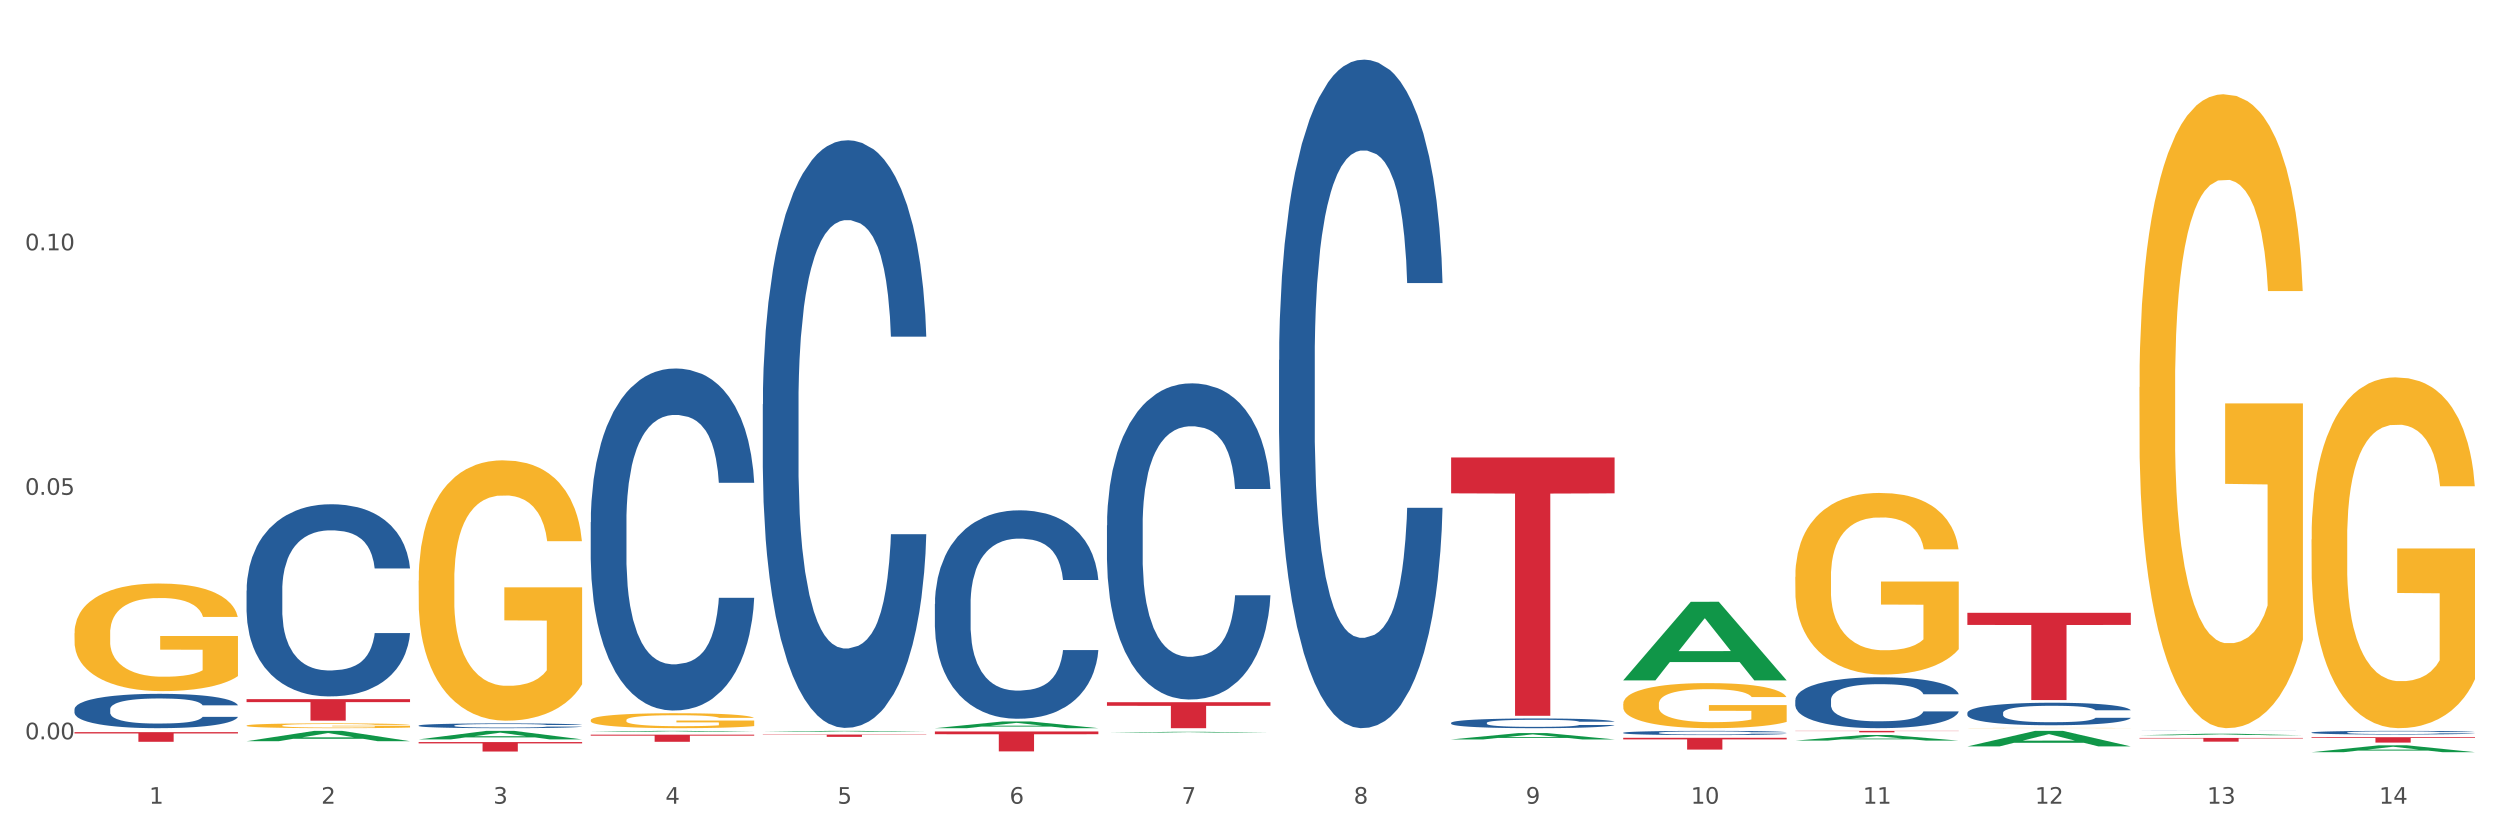 <?xml version="1.0" encoding="utf-8" standalone="no"?>
<!DOCTYPE svg PUBLIC "-//W3C//DTD SVG 1.1//EN"
  "http://www.w3.org/Graphics/SVG/1.1/DTD/svg11.dtd">
<svg xmlns:xlink="http://www.w3.org/1999/xlink" width="1080pt" height="360pt" viewBox="0 0 1080 360" xmlns="http://www.w3.org/2000/svg" version="1.1">
 <rect x="0" y="0" width="1080" height="360" fill="#333333" stroke="none"/>
 <defs>
  <style type="text/css">*{stroke-linejoin: round; stroke-linecap: butt}</style>
 </defs>
 <g id="figure_1">
  <g id="patch_1">
   <path d="M 0 360 
L 1080 360 
L 1080 0 
L 0 0 
z
" style="fill: #ffffff; stroke: #ffffff; stroke-linejoin: miter"/>
  </g>
  <g id="axes_1">
   <g id="matplotlib.axis_1">
    <g id="xtick_1">
     <g id="text_1">
      <!-- 1 -->
      <g style="fill: #4d4d4d" transform="translate(64.432 347.204) scale(0.096 -0.096)">
       <defs>
        <path id="DejaVuSans-31" d="M 794 531 
L 1825 531 
L 1825 4091 
L 703 3866 
L 703 4441 
L 1819 4666 
L 2450 4666 
L 2450 531 
L 3481 531 
L 3481 0 
L 794 0 
L 794 531 
z
" transform="scale(0.016)"/>
       </defs>
       <use xlink:href="#DejaVuSans-31"/>
      </g>
     </g>
    </g>
    <g id="xtick_2">
     <g id="text_2">
      <!-- 2 -->
      <g style="fill: #4d4d4d" transform="translate(138.771 347.204) scale(0.096 -0.096)">
       <defs>
        <path id="DejaVuSans-32" d="M 1228 531 
L 3431 531 
L 3431 0 
L 469 0 
L 469 531 
Q 828 903 1448 1529 
Q 2069 2156 2228 2338 
Q 2531 2678 2651 2914 
Q 2772 3150 2772 3378 
Q 2772 3750 2511 3984 
Q 2250 4219 1831 4219 
Q 1534 4219 1204 4116 
Q 875 4013 500 3803 
L 500 4441 
Q 881 4594 1212 4672 
Q 1544 4750 1819 4750 
Q 2544 4750 2975 4387 
Q 3406 4025 3406 3419 
Q 3406 3131 3298 2873 
Q 3191 2616 2906 2266 
Q 2828 2175 2409 1742 
Q 1991 1309 1228 531 
z
" transform="scale(0.016)"/>
       </defs>
       <use xlink:href="#DejaVuSans-32"/>
      </g>
     </g>
    </g>
    <g id="xtick_3">
     <g id="text_3">
      <!-- 3 -->
      <g style="fill: #4d4d4d" transform="translate(213.109 347.204) scale(0.096 -0.096)">
       <defs>
        <path id="DejaVuSans-33" d="M 2597 2516 
Q 3050 2419 3304 2112 
Q 3559 1806 3559 1356 
Q 3559 666 3084 287 
Q 2609 -91 1734 -91 
Q 1441 -91 1130 -33 
Q 819 25 488 141 
L 488 750 
Q 750 597 1062 519 
Q 1375 441 1716 441 
Q 2309 441 2620 675 
Q 2931 909 2931 1356 
Q 2931 1769 2642 2001 
Q 2353 2234 1838 2234 
L 1294 2234 
L 1294 2753 
L 1863 2753 
Q 2328 2753 2575 2939 
Q 2822 3125 2822 3475 
Q 2822 3834 2567 4026 
Q 2313 4219 1838 4219 
Q 1578 4219 1281 4162 
Q 984 4106 628 3988 
L 628 4550 
Q 988 4650 1302 4700 
Q 1616 4750 1894 4750 
Q 2613 4750 3031 4423 
Q 3450 4097 3450 3541 
Q 3450 3153 3228 2886 
Q 3006 2619 2597 2516 
z
" transform="scale(0.016)"/>
       </defs>
       <use xlink:href="#DejaVuSans-33"/>
      </g>
     </g>
    </g>
    <g id="xtick_4">
     <g id="text_4">
      <!-- 4 -->
      <g style="fill: #4d4d4d" transform="translate(287.448 347.204) scale(0.096 -0.096)">
       <defs>
        <path id="DejaVuSans-34" d="M 2419 4116 
L 825 1625 
L 2419 1625 
L 2419 4116 
z
M 2253 4666 
L 3047 4666 
L 3047 1625 
L 3713 1625 
L 3713 1100 
L 3047 1100 
L 3047 0 
L 2419 0 
L 2419 1100 
L 313 1100 
L 313 1709 
L 2253 4666 
z
" transform="scale(0.016)"/>
       </defs>
       <use xlink:href="#DejaVuSans-34"/>
      </g>
     </g>
    </g>
    <g id="xtick_5">
     <g id="text_5">
      <!-- 5 -->
      <g style="fill: #4d4d4d" transform="translate(361.787 347.204) scale(0.096 -0.096)">
       <defs>
        <path id="DejaVuSans-35" d="M 691 4666 
L 3169 4666 
L 3169 4134 
L 1269 4134 
L 1269 2991 
Q 1406 3038 1543 3061 
Q 1681 3084 1819 3084 
Q 2600 3084 3056 2656 
Q 3513 2228 3513 1497 
Q 3513 744 3044 326 
Q 2575 -91 1722 -91 
Q 1428 -91 1123 -41 
Q 819 9 494 109 
L 494 744 
Q 775 591 1075 516 
Q 1375 441 1709 441 
Q 2250 441 2565 725 
Q 2881 1009 2881 1497 
Q 2881 1984 2565 2268 
Q 2250 2553 1709 2553 
Q 1456 2553 1204 2497 
Q 953 2441 691 2322 
L 691 4666 
z
" transform="scale(0.016)"/>
       </defs>
       <use xlink:href="#DejaVuSans-35"/>
      </g>
     </g>
    </g>
    <g id="xtick_6">
     <g id="text_6">
      <!-- 6 -->
      <g style="fill: #4d4d4d" transform="translate(436.125 347.204) scale(0.096 -0.096)">
       <defs>
        <path id="DejaVuSans-36" d="M 2113 2584 
Q 1688 2584 1439 2293 
Q 1191 2003 1191 1497 
Q 1191 994 1439 701 
Q 1688 409 2113 409 
Q 2538 409 2786 701 
Q 3034 994 3034 1497 
Q 3034 2003 2786 2293 
Q 2538 2584 2113 2584 
z
M 3366 4563 
L 3366 3988 
Q 3128 4100 2886 4159 
Q 2644 4219 2406 4219 
Q 1781 4219 1451 3797 
Q 1122 3375 1075 2522 
Q 1259 2794 1537 2939 
Q 1816 3084 2150 3084 
Q 2853 3084 3261 2657 
Q 3669 2231 3669 1497 
Q 3669 778 3244 343 
Q 2819 -91 2113 -91 
Q 1303 -91 875 529 
Q 447 1150 447 2328 
Q 447 3434 972 4092 
Q 1497 4750 2381 4750 
Q 2619 4750 2861 4703 
Q 3103 4656 3366 4563 
z
" transform="scale(0.016)"/>
       </defs>
       <use xlink:href="#DejaVuSans-36"/>
      </g>
     </g>
    </g>
    <g id="xtick_7">
     <g id="text_7">
      <!-- 7 -->
      <g style="fill: #4d4d4d" transform="translate(510.464 347.204) scale(0.096 -0.096)">
       <defs>
        <path id="DejaVuSans-37" d="M 525 4666 
L 3525 4666 
L 3525 4397 
L 1831 0 
L 1172 0 
L 2766 4134 
L 525 4134 
L 525 4666 
z
" transform="scale(0.016)"/>
       </defs>
       <use xlink:href="#DejaVuSans-37"/>
      </g>
     </g>
    </g>
    <g id="xtick_8">
     <g id="text_8">
      <!-- 8 -->
      <g style="fill: #4d4d4d" transform="translate(584.803 347.204) scale(0.096 -0.096)">
       <defs>
        <path id="DejaVuSans-38" d="M 2034 2216 
Q 1584 2216 1326 1975 
Q 1069 1734 1069 1313 
Q 1069 891 1326 650 
Q 1584 409 2034 409 
Q 2484 409 2743 651 
Q 3003 894 3003 1313 
Q 3003 1734 2745 1975 
Q 2488 2216 2034 2216 
z
M 1403 2484 
Q 997 2584 770 2862 
Q 544 3141 544 3541 
Q 544 4100 942 4425 
Q 1341 4750 2034 4750 
Q 2731 4750 3128 4425 
Q 3525 4100 3525 3541 
Q 3525 3141 3298 2862 
Q 3072 2584 2669 2484 
Q 3125 2378 3379 2068 
Q 3634 1759 3634 1313 
Q 3634 634 3220 271 
Q 2806 -91 2034 -91 
Q 1263 -91 848 271 
Q 434 634 434 1313 
Q 434 1759 690 2068 
Q 947 2378 1403 2484 
z
M 1172 3481 
Q 1172 3119 1398 2916 
Q 1625 2713 2034 2713 
Q 2441 2713 2670 2916 
Q 2900 3119 2900 3481 
Q 2900 3844 2670 4047 
Q 2441 4250 2034 4250 
Q 1625 4250 1398 4047 
Q 1172 3844 1172 3481 
z
" transform="scale(0.016)"/>
       </defs>
       <use xlink:href="#DejaVuSans-38"/>
      </g>
     </g>
    </g>
    <g id="xtick_9">
     <g id="text_9">
      <!-- 9 -->
      <g style="fill: #4d4d4d" transform="translate(659.142 347.204) scale(0.096 -0.096)">
       <defs>
        <path id="DejaVuSans-39" d="M 703 97 
L 703 672 
Q 941 559 1184 500 
Q 1428 441 1663 441 
Q 2288 441 2617 861 
Q 2947 1281 2994 2138 
Q 2813 1869 2534 1725 
Q 2256 1581 1919 1581 
Q 1219 1581 811 2004 
Q 403 2428 403 3163 
Q 403 3881 828 4315 
Q 1253 4750 1959 4750 
Q 2769 4750 3195 4129 
Q 3622 3509 3622 2328 
Q 3622 1225 3098 567 
Q 2575 -91 1691 -91 
Q 1453 -91 1209 -44 
Q 966 3 703 97 
z
M 1959 2075 
Q 2384 2075 2632 2365 
Q 2881 2656 2881 3163 
Q 2881 3666 2632 3958 
Q 2384 4250 1959 4250 
Q 1534 4250 1286 3958 
Q 1038 3666 1038 3163 
Q 1038 2656 1286 2365 
Q 1534 2075 1959 2075 
z
" transform="scale(0.016)"/>
       </defs>
       <use xlink:href="#DejaVuSans-39"/>
      </g>
     </g>
    </g>
    <g id="xtick_10">
     <g id="text_10">
      <!-- 10 -->
      <g style="fill: #4d4d4d" transform="translate(730.426 347.204) scale(0.096 -0.096)">
       <defs>
        <path id="DejaVuSans-30" d="M 2034 4250 
Q 1547 4250 1301 3770 
Q 1056 3291 1056 2328 
Q 1056 1369 1301 889 
Q 1547 409 2034 409 
Q 2525 409 2770 889 
Q 3016 1369 3016 2328 
Q 3016 3291 2770 3770 
Q 2525 4250 2034 4250 
z
M 2034 4750 
Q 2819 4750 3233 4129 
Q 3647 3509 3647 2328 
Q 3647 1150 3233 529 
Q 2819 -91 2034 -91 
Q 1250 -91 836 529 
Q 422 1150 422 2328 
Q 422 3509 836 4129 
Q 1250 4750 2034 4750 
z
" transform="scale(0.016)"/>
       </defs>
       <use xlink:href="#DejaVuSans-31"/>
       <use xlink:href="#DejaVuSans-30" transform="translate(63.623 0)"/>
      </g>
     </g>
    </g>
    <g id="xtick_11">
     <g id="text_11">
      <!-- 11 -->
      <g style="fill: #4d4d4d" transform="translate(804.765 347.204) scale(0.096 -0.096)">
       <use xlink:href="#DejaVuSans-31"/>
       <use xlink:href="#DejaVuSans-31" transform="translate(63.623 0)"/>
      </g>
     </g>
    </g>
    <g id="xtick_12">
     <g id="text_12">
      <!-- 12 -->
      <g style="fill: #4d4d4d" transform="translate(879.104 347.204) scale(0.096 -0.096)">
       <use xlink:href="#DejaVuSans-31"/>
       <use xlink:href="#DejaVuSans-32" transform="translate(63.623 0)"/>
      </g>
     </g>
    </g>
    <g id="xtick_13">
     <g id="text_13">
      <!-- 13 -->
      <g style="fill: #4d4d4d" transform="translate(953.442 347.204) scale(0.096 -0.096)">
       <use xlink:href="#DejaVuSans-31"/>
       <use xlink:href="#DejaVuSans-33" transform="translate(63.623 0)"/>
      </g>
     </g>
    </g>
    <g id="xtick_14">
     <g id="text_14">
      <!-- 14 -->
      <g style="fill: #4d4d4d" transform="translate(1027.781 347.204) scale(0.096 -0.096)">
       <use xlink:href="#DejaVuSans-31"/>
       <use xlink:href="#DejaVuSans-34" transform="translate(63.623 0)"/>
      </g>
     </g>
    </g>
    <g id="xtick_15"/>
    <g id="xtick_16"/>
    <g id="xtick_17"/>
    <g id="xtick_18"/>
    <g id="xtick_19"/>
    <g id="xtick_20"/>
    <g id="xtick_21"/>
    <g id="xtick_22"/>
    <g id="xtick_23"/>
    <g id="xtick_24"/>
    <g id="xtick_25"/>
    <g id="xtick_26"/>
    <g id="xtick_27"/>
   </g>
   <g id="matplotlib.axis_2">
    <g id="ytick_1">
     <g id="text_15">
      <!-- 0.00 -->
      <g style="fill: #4d4d4d" transform="translate(10.8 319.383) scale(0.096 -0.096)">
       <defs>
        <path id="DejaVuSans-2e" d="M 684 794 
L 1344 794 
L 1344 0 
L 684 0 
L 684 794 
z
" transform="scale(0.016)"/>
       </defs>
       <use xlink:href="#DejaVuSans-30"/>
       <use xlink:href="#DejaVuSans-2e" transform="translate(63.623 0)"/>
       <use xlink:href="#DejaVuSans-30" transform="translate(95.41 0)"/>
       <use xlink:href="#DejaVuSans-30" transform="translate(159.033 0)"/>
      </g>
     </g>
    </g>
    <g id="ytick_2">
     <g id="text_16">
      <!-- 0.05 -->
      <g style="fill: #4d4d4d" transform="translate(10.8 213.76) scale(0.096 -0.096)">
       <use xlink:href="#DejaVuSans-30"/>
       <use xlink:href="#DejaVuSans-2e" transform="translate(63.623 0)"/>
       <use xlink:href="#DejaVuSans-30" transform="translate(95.41 0)"/>
       <use xlink:href="#DejaVuSans-35" transform="translate(159.033 0)"/>
      </g>
     </g>
    </g>
    <g id="ytick_3">
     <g id="text_17">
      <!-- 0.10 -->
      <g style="fill: #4d4d4d" transform="translate(10.8 108.136) scale(0.096 -0.096)">
       <use xlink:href="#DejaVuSans-30"/>
       <use xlink:href="#DejaVuSans-2e" transform="translate(63.623 0)"/>
       <use xlink:href="#DejaVuSans-31" transform="translate(95.41 0)"/>
       <use xlink:href="#DejaVuSans-30" transform="translate(159.033 0)"/>
      </g>
     </g>
    </g>
    <g id="ytick_4"/>
    <g id="ytick_5"/>
    <g id="ytick_6"/>
   </g>
   <g id="PolyCollection_1">
    <path d="M 106.514 320.193 
L 106.587 320.189 
L 135.709 315.74 
L 147.795 315.736 
L 177.135 320.202 
L 163.157 320.202 
L 156.823 319.162 
L 126.754 319.162 
L 126.535 319.179 
L 120.42 320.202 
L 106.514 320.202 
L 106.514 320.193 
L 130.54 318.541 
L 153.037 318.537 
L 141.897 316.688 
L 141.752 316.679 
L 141.606 316.692 
L 130.467 318.537 
L 130.54 318.541 
L 106.514 320.193 
z
" clip-path="url(#p90317a7a54)" style="fill: #109648"/>
    <path d="M 180.852 313.436 
L 180.936 313.434 
L 180.936 313.381 
L 181.186 313.31 
L 182.105 313.177 
L 183.273 313.077 
L 185.277 312.96 
L 186.362 312.911 
L 187.781 312.856 
L 190.703 312.767 
L 194.042 312.692 
L 196.379 312.65 
L 198.132 312.624 
L 202.056 312.576 
L 204.31 312.556 
L 206.647 312.539 
L 208.65 312.527 
L 211.989 312.514 
L 214.661 312.508 
L 217.749 312.506 
L 220.337 312.508 
L 223.76 312.516 
L 228.768 312.539 
L 230.688 312.552 
L 233.276 312.575 
L 235.947 312.605 
L 238.118 312.635 
L 240.622 312.678 
L 243.21 312.735 
L 245.714 312.807 
L 247.467 312.873 
L 248.886 312.943 
L 250.139 313.028 
L 251.057 313.121 
L 251.474 313.198 
L 236.198 313.198 
L 235.78 313.128 
L 234.946 313.053 
L 234.111 313.002 
L 233.193 312.96 
L 231.774 312.913 
L 230.521 312.883 
L 228.434 312.847 
L 226.514 312.824 
L 224.928 312.811 
L 223.008 312.799 
L 218.918 312.788 
L 215.996 312.788 
L 214.16 312.792 
L 211.906 312.801 
L 209.986 312.815 
L 207.732 312.837 
L 205.979 312.862 
L 204.226 312.894 
L 203.224 312.917 
L 201.722 312.958 
L 200.72 312.992 
L 199.384 313.051 
L 198.633 313.092 
L 197.297 313.2 
L 196.713 313.279 
L 196.463 313.334 
L 196.296 313.395 
L 196.296 313.689 
L 196.797 313.822 
L 197.214 313.878 
L 197.882 313.943 
L 199.134 314.026 
L 200.97 314.107 
L 202.89 314.166 
L 204.476 314.202 
L 205.979 314.228 
L 207.482 314.249 
L 209.318 314.268 
L 210.821 314.279 
L 213.075 314.29 
L 215.746 314.296 
L 217.833 314.296 
L 222.09 314.287 
L 224.01 314.277 
L 225.847 314.264 
L 227.85 314.243 
L 229.436 314.22 
L 230.354 314.203 
L 231.857 314.168 
L 233.026 314.13 
L 234.027 314.086 
L 234.695 314.048 
L 235.447 313.992 
L 236.031 313.928 
L 236.198 313.894 
L 251.474 313.894 
L 251.14 313.962 
L 250.556 314.028 
L 249.387 314.117 
L 248.469 314.168 
L 247.05 314.23 
L 245.547 314.283 
L 243.46 314.341 
L 241.54 314.385 
L 239.537 314.423 
L 237.367 314.457 
L 233.443 314.504 
L 232.024 314.517 
L 229.019 314.54 
L 226.681 314.553 
L 223.259 314.566 
L 219.753 314.574 
L 216.08 314.576 
L 212.824 314.572 
L 209.235 314.561 
L 206.981 314.549 
L 204.476 314.532 
L 201.555 314.506 
L 198.8 314.474 
L 196.212 314.436 
L 193.791 314.392 
L 191.538 314.343 
L 188.616 314.262 
L 186.445 314.183 
L 184.859 314.109 
L 183.774 314.047 
L 182.689 313.967 
L 182.105 313.912 
L 181.186 313.78 
L 180.852 313.657 
L 180.852 313.436 
z
" clip-path="url(#p90317a7a54)" style="fill: #255c99"/>
    <path d="M 106.514 255.134 
L 106.597 255.058 
L 106.597 252.935 
L 106.848 250.054 
L 107.766 244.746 
L 108.935 240.728 
L 110.938 236.027 
L 112.023 234.055 
L 113.442 231.857 
L 116.364 228.293 
L 119.703 225.26 
L 122.04 223.592 
L 123.794 222.531 
L 127.717 220.635 
L 129.971 219.801 
L 132.308 219.119 
L 134.312 218.664 
L 137.651 218.133 
L 140.322 217.905 
L 143.411 217.83 
L 145.998 217.905 
L 149.421 218.209 
L 154.43 219.119 
L 156.35 219.649 
L 158.937 220.559 
L 161.609 221.772 
L 163.779 222.986 
L 166.283 224.729 
L 168.871 227.004 
L 171.376 229.885 
L 173.129 232.539 
L 174.548 235.344 
L 175.8 238.756 
L 176.718 242.472 
L 177.135 245.58 
L 161.859 245.58 
L 161.442 242.775 
L 160.607 239.742 
L 159.772 237.695 
L 158.854 236.027 
L 157.435 234.131 
L 156.183 232.918 
L 154.096 231.478 
L 152.176 230.568 
L 150.59 230.037 
L 148.67 229.582 
L 144.579 229.127 
L 141.658 229.127 
L 139.821 229.279 
L 137.567 229.658 
L 135.647 230.189 
L 133.393 231.098 
L 131.64 232.084 
L 129.887 233.373 
L 128.886 234.283 
L 127.383 235.951 
L 126.381 237.316 
L 125.046 239.666 
L 124.294 241.334 
L 122.959 245.656 
L 122.374 248.841 
L 122.124 251.039 
L 121.957 253.466 
L 121.957 265.294 
L 122.458 270.601 
L 122.875 272.876 
L 123.543 275.454 
L 124.795 278.79 
L 126.632 282.05 
L 128.552 284.401 
L 130.138 285.842 
L 131.64 286.903 
L 133.143 287.737 
L 134.979 288.495 
L 136.482 288.95 
L 138.736 289.405 
L 141.407 289.633 
L 143.494 289.633 
L 147.751 289.254 
L 149.671 288.874 
L 151.508 288.344 
L 153.511 287.51 
L 155.097 286.6 
L 156.016 285.917 
L 157.518 284.477 
L 158.687 282.96 
L 159.689 281.216 
L 160.357 279.7 
L 161.108 277.425 
L 161.692 274.847 
L 161.859 273.483 
L 177.135 273.483 
L 176.802 276.212 
L 176.217 278.866 
L 175.049 282.43 
L 174.13 284.477 
L 172.711 286.979 
L 171.209 289.102 
L 169.122 291.452 
L 167.202 293.196 
L 165.198 294.713 
L 163.028 296.077 
L 159.104 297.973 
L 157.685 298.504 
L 154.68 299.414 
L 152.343 299.944 
L 148.92 300.475 
L 145.414 300.778 
L 141.741 300.854 
L 138.486 300.703 
L 134.896 300.248 
L 132.642 299.793 
L 130.138 299.11 
L 127.216 298.049 
L 124.461 296.76 
L 121.874 295.243 
L 119.453 293.5 
L 117.199 291.528 
L 114.277 288.268 
L 112.107 285.083 
L 110.521 282.126 
L 109.435 279.624 
L 108.35 276.44 
L 107.766 274.241 
L 106.848 268.933 
L 106.514 264.005 
L 106.514 255.134 
z
" clip-path="url(#p90317a7a54)" style="fill: #255c99"/>
    <path d="M 32.175 306.401 
L 32.258 306.387 
L 32.258 306.008 
L 32.509 305.493 
L 33.427 304.544 
L 34.596 303.825 
L 36.599 302.985 
L 37.684 302.632 
L 39.104 302.239 
L 42.025 301.602 
L 45.364 301.06 
L 47.702 300.761 
L 49.455 300.572 
L 53.378 300.233 
L 55.632 300.084 
L 57.969 299.962 
L 59.973 299.88 
L 63.312 299.785 
L 65.983 299.745 
L 69.072 299.731 
L 71.66 299.745 
L 75.082 299.799 
L 80.091 299.962 
L 82.011 300.056 
L 84.599 300.219 
L 87.27 300.436 
L 89.44 300.653 
L 91.945 300.965 
L 94.533 301.371 
L 97.037 301.887 
L 98.79 302.361 
L 100.209 302.863 
L 101.461 303.473 
L 102.379 304.137 
L 102.797 304.693 
L 87.52 304.693 
L 87.103 304.191 
L 86.268 303.649 
L 85.434 303.283 
L 84.515 302.985 
L 83.096 302.646 
L 81.844 302.429 
L 79.757 302.171 
L 77.837 302.009 
L 76.251 301.914 
L 74.331 301.832 
L 70.241 301.751 
L 67.319 301.751 
L 65.482 301.778 
L 63.229 301.846 
L 61.309 301.941 
L 59.055 302.103 
L 57.302 302.28 
L 55.549 302.51 
L 54.547 302.673 
L 53.044 302.971 
L 52.043 303.215 
L 50.707 303.635 
L 49.956 303.934 
L 48.62 304.706 
L 48.036 305.276 
L 47.785 305.669 
L 47.618 306.103 
L 47.618 308.218 
L 48.119 309.167 
L 48.537 309.573 
L 49.204 310.034 
L 50.457 310.631 
L 52.293 311.214 
L 54.213 311.634 
L 55.799 311.891 
L 57.302 312.081 
L 58.804 312.23 
L 60.641 312.366 
L 62.143 312.447 
L 64.397 312.529 
L 67.069 312.569 
L 69.155 312.569 
L 73.413 312.502 
L 75.333 312.434 
L 77.169 312.339 
L 79.173 312.19 
L 80.759 312.027 
L 81.677 311.905 
L 83.18 311.647 
L 84.348 311.376 
L 85.35 311.065 
L 86.018 310.793 
L 86.769 310.387 
L 87.353 309.926 
L 87.52 309.682 
L 102.797 309.682 
L 102.463 310.17 
L 101.879 310.644 
L 100.71 311.281 
L 99.792 311.647 
L 98.372 312.095 
L 96.87 312.474 
L 94.783 312.895 
L 92.863 313.206 
L 90.86 313.478 
L 88.689 313.722 
L 84.766 314.061 
L 83.347 314.155 
L 80.341 314.318 
L 78.004 314.413 
L 74.581 314.508 
L 71.075 314.562 
L 67.402 314.576 
L 64.147 314.549 
L 60.557 314.467 
L 58.303 314.386 
L 55.799 314.264 
L 52.877 314.074 
L 50.123 313.844 
L 47.535 313.573 
L 45.114 313.261 
L 42.86 312.908 
L 39.938 312.325 
L 37.768 311.756 
L 36.182 311.227 
L 35.097 310.78 
L 34.011 310.21 
L 33.427 309.817 
L 32.509 308.868 
L 32.175 307.987 
L 32.175 306.401 
z
" clip-path="url(#p90317a7a54)" style="fill: #255c99"/>
    <path d="M 32.175 316.278 
L 102.797 316.278 
L 102.797 316.859 
L 75.017 316.863 
L 75.017 320.46 
L 59.788 320.46 
L 59.788 316.863 
L 32.175 316.859 
L 32.175 316.281 
L 32.175 316.278 
z
" clip-path="url(#p90317a7a54)" style="fill: #d62839"/>
    <path d="M 106.514 302.014 
L 177.135 302.014 
L 177.135 303.309 
L 149.355 303.317 
L 149.355 311.33 
L 134.126 311.33 
L 134.126 303.317 
L 106.514 303.309 
L 106.514 302.023 
L 106.514 302.014 
z
" clip-path="url(#p90317a7a54)" style="fill: #d62839"/>
    <path d="M 180.852 320.583 
L 251.474 320.583 
L 251.474 321.151 
L 223.694 321.154 
L 223.694 324.665 
L 208.465 324.665 
L 208.465 321.154 
L 180.852 321.151 
L 180.852 320.587 
L 180.852 320.583 
z
" clip-path="url(#p90317a7a54)" style="fill: #d62839"/>
    <path d="M 255.191 225.579 
L 255.275 225.444 
L 255.275 221.665 
L 255.525 216.537 
L 256.443 207.091 
L 257.612 199.939 
L 259.615 191.572 
L 260.701 188.063 
L 262.12 184.15 
L 265.041 177.807 
L 268.381 172.409 
L 270.718 169.441 
L 272.471 167.551 
L 276.394 164.178 
L 278.648 162.693 
L 280.986 161.479 
L 282.989 160.669 
L 286.328 159.724 
L 288.999 159.32 
L 292.088 159.185 
L 294.676 159.32 
L 298.098 159.859 
L 303.107 161.479 
L 305.027 162.423 
L 307.615 164.043 
L 310.286 166.202 
L 312.457 168.361 
L 314.961 171.465 
L 317.549 175.513 
L 320.053 180.641 
L 321.806 185.364 
L 323.225 190.358 
L 324.477 196.43 
L 325.396 203.043 
L 325.813 208.575 
L 310.537 208.575 
L 310.119 203.582 
L 309.284 198.184 
L 308.45 194.541 
L 307.531 191.572 
L 306.112 188.198 
L 304.86 186.039 
L 302.773 183.475 
L 300.853 181.856 
L 299.267 180.911 
L 297.347 180.101 
L 293.257 179.292 
L 290.335 179.292 
L 288.499 179.562 
L 286.245 180.236 
L 284.325 181.181 
L 282.071 182.8 
L 280.318 184.555 
L 278.565 186.849 
L 277.563 188.468 
L 276.06 191.437 
L 275.059 193.866 
L 273.723 198.05 
L 272.972 201.018 
L 271.636 208.71 
L 271.052 214.378 
L 270.801 218.292 
L 270.634 222.61 
L 270.634 243.662 
L 271.135 253.108 
L 271.553 257.157 
L 272.22 261.745 
L 273.473 267.683 
L 275.309 273.485 
L 277.229 277.669 
L 278.815 280.233 
L 280.318 282.122 
L 281.82 283.606 
L 283.657 284.956 
L 285.159 285.765 
L 287.413 286.575 
L 290.085 286.98 
L 292.172 286.98 
L 296.429 286.305 
L 298.349 285.631 
L 300.185 284.686 
L 302.189 283.201 
L 303.775 281.582 
L 304.693 280.368 
L 306.196 277.804 
L 307.364 275.105 
L 308.366 272.001 
L 309.034 269.302 
L 309.785 265.253 
L 310.37 260.665 
L 310.537 258.236 
L 325.813 258.236 
L 325.479 263.094 
L 324.895 267.817 
L 323.726 274.16 
L 322.808 277.804 
L 321.389 282.257 
L 319.886 286.035 
L 317.799 290.219 
L 315.879 293.323 
L 313.876 296.022 
L 311.705 298.451 
L 307.782 301.824 
L 306.363 302.769 
L 303.358 304.388 
L 301.02 305.333 
L 297.598 306.278 
L 294.092 306.817 
L 290.419 306.952 
L 287.163 306.682 
L 283.573 305.873 
L 281.32 305.063 
L 278.815 303.848 
L 275.893 301.959 
L 273.139 299.665 
L 270.551 296.966 
L 268.13 293.862 
L 265.876 290.354 
L 262.955 284.551 
L 260.784 278.883 
L 259.198 273.62 
L 258.113 269.167 
L 257.028 263.499 
L 256.443 259.586 
L 255.525 250.139 
L 255.191 241.368 
L 255.191 225.579 
z
" clip-path="url(#p90317a7a54)" style="fill: #255c99"/>
    <path d="M 255.191 317.38 
L 325.813 317.38 
L 325.813 317.81 
L 298.033 317.813 
L 298.033 320.472 
L 282.804 320.472 
L 282.804 317.813 
L 255.191 317.81 
L 255.191 317.383 
L 255.191 317.38 
z
" clip-path="url(#p90317a7a54)" style="fill: #d62839"/>
    <path d="M 403.869 315.992 
L 474.49 315.992 
L 474.49 317.187 
L 446.71 317.195 
L 446.71 324.595 
L 431.481 324.595 
L 431.481 317.195 
L 403.869 317.187 
L 403.869 316 
L 403.869 315.992 
z
" clip-path="url(#p90317a7a54)" style="fill: #d62839"/>
    <path d="M 478.207 303.356 
L 548.829 303.356 
L 548.829 304.915 
L 521.049 304.926 
L 521.049 314.576 
L 505.82 314.576 
L 505.82 304.926 
L 478.207 304.915 
L 478.207 303.367 
L 478.207 303.356 
z
" clip-path="url(#p90317a7a54)" style="fill: #d62839"/>
    <path d="M 626.885 197.612 
L 697.506 197.612 
L 697.506 213.121 
L 669.726 213.226 
L 669.726 309.217 
L 654.497 309.217 
L 654.497 213.226 
L 626.885 213.121 
L 626.885 197.717 
L 626.885 197.612 
z
" clip-path="url(#p90317a7a54)" style="fill: #d62839"/>
    <path d="M 701.223 318.72 
L 771.845 318.72 
L 771.845 319.429 
L 744.065 319.434 
L 744.065 323.825 
L 728.836 323.825 
L 728.836 319.434 
L 701.223 319.429 
L 701.223 318.725 
L 701.223 318.72 
z
" clip-path="url(#p90317a7a54)" style="fill: #d62839"/>
    <path d="M 32.175 273.558 
L 32.258 273.515 
L 32.258 271.987 
L 32.425 270.67 
L 33.259 267.485 
L 34.51 264.852 
L 35.427 263.451 
L 36.344 262.304 
L 37.428 261.157 
L 38.762 259.968 
L 41.18 258.227 
L 42.681 257.335 
L 44.515 256.401 
L 47.85 255.042 
L 50.268 254.278 
L 52.77 253.641 
L 56.855 252.876 
L 59.523 252.537 
L 62.358 252.282 
L 65.777 252.112 
L 68.361 252.069 
L 74.031 252.197 
L 78.867 252.579 
L 81.202 252.876 
L 84.203 253.386 
L 85.788 253.726 
L 88.372 254.405 
L 91.04 255.297 
L 92.875 256.061 
L 95.626 257.505 
L 97.711 258.949 
L 99.628 260.733 
L 100.629 261.964 
L 101.379 263.111 
L 102.046 264.427 
L 102.713 266.508 
L 87.705 266.508 
L 87.122 265.022 
L 86.204 263.621 
L 84.87 262.262 
L 83.703 261.412 
L 81.702 260.351 
L 79.868 259.671 
L 77.95 259.161 
L 75.615 258.737 
L 73.781 258.524 
L 71.196 258.355 
L 66.11 258.397 
L 62.692 258.737 
L 60.357 259.161 
L 58.856 259.544 
L 57.522 259.968 
L 56.021 260.563 
L 54.27 261.455 
L 53.02 262.262 
L 51.769 263.281 
L 50.768 264.3 
L 49.851 265.489 
L 49.101 266.763 
L 48.517 268.08 
L 48.017 269.693 
L 47.6 272.369 
L 47.6 278.187 
L 47.767 279.503 
L 48.184 281.244 
L 48.684 282.561 
L 49.518 284.132 
L 50.268 285.194 
L 51.686 286.723 
L 53.27 287.997 
L 54.52 288.804 
L 55.771 289.483 
L 57.939 290.417 
L 60.357 291.182 
L 62.441 291.649 
L 65.276 292.074 
L 67.194 292.244 
L 68.862 292.328 
L 72.947 292.328 
L 75.865 292.201 
L 79.117 291.904 
L 81.619 291.522 
L 83.703 291.054 
L 86.038 290.29 
L 87.538 289.568 
L 87.538 280.692 
L 69.195 280.65 
L 69.195 274.747 
L 102.797 274.747 
L 102.797 292.074 
L 101.379 292.965 
L 99.795 293.772 
L 98.128 294.494 
L 95.626 295.386 
L 92.625 296.235 
L 89.956 296.83 
L 87.122 297.34 
L 83.786 297.807 
L 79.451 298.231 
L 76.783 298.401 
L 73.447 298.529 
L 69.529 298.571 
L 66.11 298.486 
L 62.775 298.274 
L 59.273 297.892 
L 55.855 297.34 
L 53.27 296.788 
L 50.685 296.108 
L 47.934 295.216 
L 45.766 294.367 
L 44.098 293.602 
L 42.264 292.626 
L 40.263 291.352 
L 38.762 290.205 
L 37.428 289.016 
L 36.01 287.487 
L 35.01 286.171 
L 34.009 284.514 
L 33.426 283.283 
L 32.759 281.372 
L 32.258 278.696 
L 32.175 273.558 
z
" clip-path="url(#p90317a7a54)" style="fill: #f7b32b"/>
    <path d="M 849.901 264.733 
L 920.523 264.733 
L 920.523 269.97 
L 892.742 270.006 
L 892.742 302.42 
L 877.514 302.42 
L 877.514 270.006 
L 849.901 269.97 
L 849.901 264.768 
L 849.901 264.733 
z
" clip-path="url(#p90317a7a54)" style="fill: #d62839"/>
    <path d="M 329.53 317.329 
L 400.152 317.329 
L 400.152 317.468 
L 372.371 317.468 
L 372.371 318.329 
L 357.143 318.329 
L 357.143 317.468 
L 329.53 317.468 
L 329.53 317.329 
L 329.53 317.329 
z
" clip-path="url(#p90317a7a54)" style="fill: #d62839"/>
    <path d="M 329.53 174.66 
L 329.613 174.428 
L 329.613 167.937 
L 329.864 159.126 
L 330.782 142.897 
L 331.951 130.609 
L 333.954 116.235 
L 335.039 110.207 
L 336.458 103.483 
L 339.38 92.587 
L 342.719 83.313 
L 345.057 78.212 
L 346.81 74.966 
L 350.733 69.17 
L 352.987 66.62 
L 355.324 64.533 
L 357.328 63.142 
L 360.667 61.519 
L 363.338 60.824 
L 366.427 60.592 
L 369.015 60.824 
L 372.437 61.751 
L 377.446 64.533 
L 379.366 66.156 
L 381.954 68.938 
L 384.625 72.648 
L 386.795 76.358 
L 389.3 81.69 
L 391.887 88.645 
L 394.392 97.455 
L 396.145 105.57 
L 397.564 114.148 
L 398.816 124.581 
L 399.734 135.942 
L 400.152 145.448 
L 384.875 145.448 
L 384.458 136.869 
L 383.623 127.595 
L 382.788 121.336 
L 381.87 116.235 
L 380.451 110.439 
L 379.199 106.729 
L 377.112 102.324 
L 375.192 99.542 
L 373.606 97.919 
L 371.686 96.528 
L 367.595 95.137 
L 364.674 95.137 
L 362.837 95.601 
L 360.583 96.76 
L 358.663 98.383 
L 356.41 101.165 
L 354.656 104.179 
L 352.903 108.12 
L 351.902 110.903 
L 350.399 116.003 
L 349.397 120.176 
L 348.062 127.364 
L 347.31 132.464 
L 345.975 145.679 
L 345.391 155.417 
L 345.14 162.14 
L 344.973 169.56 
L 344.973 205.727 
L 345.474 221.957 
L 345.891 228.912 
L 346.559 236.795 
L 347.811 246.996 
L 349.648 256.965 
L 351.568 264.153 
L 353.154 268.558 
L 354.656 271.804 
L 356.159 274.354 
L 357.996 276.672 
L 359.498 278.063 
L 361.752 279.454 
L 364.423 280.15 
L 366.51 280.15 
L 370.768 278.991 
L 372.688 277.832 
L 374.524 276.209 
L 376.528 273.658 
L 378.114 270.876 
L 379.032 268.79 
L 380.534 264.384 
L 381.703 259.748 
L 382.705 254.415 
L 383.373 249.778 
L 384.124 242.823 
L 384.708 234.94 
L 384.875 230.767 
L 400.152 230.767 
L 399.818 239.113 
L 399.233 247.228 
L 398.065 258.125 
L 397.146 264.384 
L 395.727 272.035 
L 394.225 278.527 
L 392.138 285.714 
L 390.218 291.047 
L 388.214 295.684 
L 386.044 299.857 
L 382.121 305.653 
L 380.701 307.276 
L 377.696 310.058 
L 375.359 311.681 
L 371.936 313.304 
L 368.43 314.231 
L 364.757 314.463 
L 361.502 313.999 
L 357.912 312.608 
L 355.658 311.217 
L 353.154 309.131 
L 350.232 305.885 
L 347.477 301.943 
L 344.89 297.307 
L 342.469 291.974 
L 340.215 285.946 
L 337.293 275.977 
L 335.123 266.239 
L 333.537 257.197 
L 332.452 249.546 
L 331.366 239.809 
L 330.782 233.085 
L 329.864 216.856 
L 329.53 201.786 
L 329.53 174.66 
z
" clip-path="url(#p90317a7a54)" style="fill: #255c99"/>
    <path d="M 403.869 260.916 
L 403.952 260.834 
L 403.952 258.531 
L 404.202 255.406 
L 405.121 249.649 
L 406.289 245.29 
L 408.293 240.191 
L 409.378 238.053 
L 410.797 235.668 
L 413.719 231.802 
L 417.058 228.512 
L 419.395 226.703 
L 421.148 225.552 
L 425.072 223.496 
L 427.326 222.591 
L 429.663 221.851 
L 431.666 221.357 
L 435.006 220.782 
L 437.677 220.535 
L 440.766 220.453 
L 443.353 220.535 
L 446.776 220.864 
L 451.785 221.851 
L 453.704 222.426 
L 456.292 223.413 
L 458.964 224.729 
L 461.134 226.045 
L 463.638 227.937 
L 466.226 230.404 
L 468.73 233.529 
L 470.483 236.408 
L 471.903 239.451 
L 473.155 243.152 
L 474.073 247.182 
L 474.49 250.554 
L 459.214 250.554 
L 458.797 247.511 
L 457.962 244.221 
L 457.127 242 
L 456.209 240.191 
L 454.79 238.135 
L 453.538 236.819 
L 451.451 235.256 
L 449.531 234.27 
L 447.945 233.694 
L 446.025 233.2 
L 441.934 232.707 
L 439.012 232.707 
L 437.176 232.871 
L 434.922 233.283 
L 433.002 233.858 
L 430.748 234.845 
L 428.995 235.914 
L 427.242 237.313 
L 426.24 238.299 
L 424.738 240.109 
L 423.736 241.589 
L 422.401 244.139 
L 421.649 245.948 
L 420.314 250.636 
L 419.729 254.09 
L 419.479 256.475 
L 419.312 259.107 
L 419.312 271.937 
L 419.813 277.694 
L 420.23 280.161 
L 420.898 282.958 
L 422.15 286.576 
L 423.987 290.113 
L 425.907 292.662 
L 427.493 294.225 
L 428.995 295.376 
L 430.498 296.281 
L 432.334 297.103 
L 433.837 297.597 
L 436.091 298.09 
L 438.762 298.337 
L 440.849 298.337 
L 445.106 297.926 
L 447.026 297.515 
L 448.863 296.939 
L 450.866 296.034 
L 452.452 295.047 
L 453.371 294.307 
L 454.873 292.745 
L 456.042 291.1 
L 457.044 289.208 
L 457.711 287.563 
L 458.463 285.096 
L 459.047 282.3 
L 459.214 280.819 
L 474.49 280.819 
L 474.156 283.78 
L 473.572 286.659 
L 472.403 290.524 
L 471.485 292.745 
L 470.066 295.459 
L 468.563 297.761 
L 466.477 300.311 
L 464.557 302.203 
L 462.553 303.847 
L 460.383 305.328 
L 456.459 307.384 
L 455.04 307.96 
L 452.035 308.947 
L 449.698 309.522 
L 446.275 310.098 
L 442.769 310.427 
L 439.096 310.509 
L 435.84 310.345 
L 432.251 309.851 
L 429.997 309.358 
L 427.493 308.618 
L 424.571 307.466 
L 421.816 306.068 
L 419.228 304.423 
L 416.808 302.532 
L 414.554 300.393 
L 411.632 296.857 
L 409.462 293.403 
L 407.875 290.195 
L 406.79 287.481 
L 405.705 284.027 
L 405.121 281.642 
L 404.202 275.885 
L 403.869 270.539 
L 403.869 260.916 
z
" clip-path="url(#p90317a7a54)" style="fill: #255c99"/>
    <path d="M 478.207 226.975 
L 478.291 226.85 
L 478.291 223.357 
L 478.541 218.617 
L 479.459 209.885 
L 480.628 203.273 
L 482.632 195.539 
L 483.717 192.296 
L 485.136 188.678 
L 488.058 182.815 
L 491.397 177.825 
L 493.734 175.081 
L 495.487 173.334 
L 499.41 170.216 
L 501.664 168.843 
L 504.002 167.721 
L 506.005 166.972 
L 509.344 166.099 
L 512.016 165.725 
L 515.104 165.6 
L 517.692 165.725 
L 521.115 166.224 
L 526.123 167.721 
L 528.043 168.594 
L 530.631 170.091 
L 533.302 172.087 
L 535.473 174.083 
L 537.977 176.952 
L 540.565 180.694 
L 543.069 185.435 
L 544.822 189.801 
L 546.241 194.416 
L 547.493 200.03 
L 548.412 206.142 
L 548.829 211.257 
L 533.553 211.257 
L 533.135 206.641 
L 532.301 201.651 
L 531.466 198.283 
L 530.548 195.539 
L 529.128 192.42 
L 527.876 190.424 
L 525.789 188.054 
L 523.869 186.557 
L 522.283 185.684 
L 520.363 184.936 
L 516.273 184.187 
L 513.351 184.187 
L 511.515 184.437 
L 509.261 185.06 
L 507.341 185.933 
L 505.087 187.43 
L 503.334 189.052 
L 501.581 191.173 
L 500.579 192.67 
L 499.077 195.414 
L 498.075 197.66 
L 496.739 201.527 
L 495.988 204.271 
L 494.652 211.382 
L 494.068 216.621 
L 493.818 220.239 
L 493.651 224.23 
L 493.651 243.691 
L 494.151 252.423 
L 494.569 256.165 
L 495.237 260.407 
L 496.489 265.895 
L 498.325 271.259 
L 500.245 275.127 
L 501.831 277.497 
L 503.334 279.243 
L 504.837 280.615 
L 506.673 281.863 
L 508.176 282.611 
L 510.429 283.36 
L 513.101 283.734 
L 515.188 283.734 
L 519.445 283.11 
L 521.365 282.487 
L 523.202 281.613 
L 525.205 280.241 
L 526.791 278.744 
L 527.709 277.622 
L 529.212 275.251 
L 530.381 272.756 
L 531.382 269.887 
L 532.05 267.392 
L 532.801 263.65 
L 533.386 259.409 
L 533.553 257.163 
L 548.829 257.163 
L 548.495 261.654 
L 547.911 266.02 
L 546.742 271.883 
L 545.824 275.251 
L 544.405 279.368 
L 542.902 282.861 
L 540.815 286.728 
L 538.895 289.597 
L 536.892 292.092 
L 534.721 294.337 
L 530.798 297.456 
L 529.379 298.329 
L 526.374 299.826 
L 524.036 300.699 
L 520.614 301.573 
L 517.108 302.072 
L 513.435 302.196 
L 510.179 301.947 
L 506.59 301.198 
L 504.336 300.45 
L 501.831 299.327 
L 498.91 297.581 
L 496.155 295.46 
L 493.567 292.965 
L 491.146 290.096 
L 488.892 286.853 
L 485.971 281.489 
L 483.8 276.249 
L 482.214 271.384 
L 481.129 267.268 
L 480.044 262.028 
L 479.459 258.411 
L 478.541 249.679 
L 478.207 241.57 
L 478.207 226.975 
z
" clip-path="url(#p90317a7a54)" style="fill: #255c99"/>
    <path d="M 106.514 313.454 
L 106.597 313.452 
L 106.597 313.383 
L 106.764 313.324 
L 107.598 313.181 
L 108.848 313.063 
L 109.765 313 
L 110.683 312.949 
L 111.767 312.897 
L 113.101 312.844 
L 115.519 312.766 
L 117.019 312.726 
L 118.854 312.684 
L 122.189 312.623 
L 124.607 312.589 
L 127.108 312.56 
L 131.194 312.526 
L 133.862 312.511 
L 136.697 312.499 
L 140.115 312.492 
L 142.7 312.49 
L 148.37 312.495 
L 153.206 312.513 
L 155.54 312.526 
L 158.542 312.549 
L 160.126 312.564 
L 162.711 312.594 
L 165.379 312.634 
L 167.213 312.669 
L 169.965 312.734 
L 172.049 312.798 
L 173.967 312.878 
L 174.968 312.934 
L 175.718 312.985 
L 176.385 313.044 
L 177.052 313.137 
L 162.044 313.137 
L 161.46 313.071 
L 160.543 313.008 
L 159.209 312.947 
L 158.042 312.909 
L 156.041 312.861 
L 154.206 312.831 
L 152.289 312.808 
L 149.954 312.789 
L 148.12 312.779 
L 145.535 312.772 
L 140.449 312.774 
L 137.03 312.789 
L 134.696 312.808 
L 133.195 312.825 
L 131.861 312.844 
L 130.36 312.871 
L 128.609 312.911 
L 127.358 312.947 
L 126.108 312.993 
L 125.107 313.038 
L 124.19 313.092 
L 123.44 313.149 
L 122.856 313.208 
L 122.356 313.28 
L 121.939 313.4 
L 121.939 313.661 
L 122.106 313.72 
L 122.522 313.798 
L 123.023 313.858 
L 123.856 313.928 
L 124.607 313.976 
L 126.024 314.044 
L 127.609 314.101 
L 128.859 314.138 
L 130.11 314.168 
L 132.278 314.21 
L 134.696 314.244 
L 136.78 314.265 
L 139.615 314.284 
L 141.533 314.292 
L 143.2 314.296 
L 147.286 314.296 
L 150.204 314.29 
L 153.456 314.277 
L 155.957 314.259 
L 158.042 314.239 
L 160.376 314.204 
L 161.877 314.172 
L 161.877 313.774 
L 143.534 313.772 
L 143.534 313.507 
L 177.135 313.507 
L 177.135 314.284 
L 175.718 314.324 
L 174.134 314.36 
L 172.466 314.393 
L 169.965 314.433 
L 166.963 314.471 
L 164.295 314.498 
L 161.46 314.52 
L 158.125 314.541 
L 153.789 314.56 
L 151.121 314.568 
L 147.786 314.574 
L 143.867 314.576 
L 140.449 314.572 
L 137.114 314.562 
L 133.612 314.545 
L 130.193 314.52 
L 127.609 314.496 
L 125.024 314.465 
L 122.272 314.425 
L 120.104 314.387 
L 118.437 314.353 
L 116.603 314.309 
L 114.601 314.252 
L 113.101 314.2 
L 111.767 314.147 
L 110.349 314.079 
L 109.349 314.019 
L 108.348 313.945 
L 107.764 313.89 
L 107.097 313.804 
L 106.597 313.684 
L 106.514 313.454 
z
" clip-path="url(#p90317a7a54)" style="fill: #f7b32b"/>
    <path d="M 180.852 250.839 
L 180.936 250.736 
L 180.936 247.038 
L 181.103 243.853 
L 181.936 236.148 
L 183.187 229.779 
L 184.104 226.389 
L 185.021 223.615 
L 186.105 220.841 
L 187.439 217.965 
L 189.857 213.753 
L 191.358 211.596 
L 193.192 209.336 
L 196.528 206.048 
L 198.946 204.199 
L 201.447 202.658 
L 205.533 200.809 
L 208.201 199.987 
L 211.036 199.371 
L 214.454 198.96 
L 217.039 198.857 
L 222.709 199.165 
L 227.545 200.09 
L 229.879 200.809 
L 232.881 202.042 
L 234.465 202.864 
L 237.05 204.507 
L 239.718 206.665 
L 241.552 208.514 
L 244.304 212.007 
L 246.388 215.5 
L 248.306 219.814 
L 249.306 222.793 
L 250.057 225.567 
L 250.724 228.752 
L 251.391 233.785 
L 236.383 233.785 
L 235.799 230.19 
L 234.882 226.8 
L 233.548 223.512 
L 232.38 221.458 
L 230.379 218.89 
L 228.545 217.246 
L 226.627 216.013 
L 224.293 214.986 
L 222.458 214.472 
L 219.874 214.061 
L 214.788 214.164 
L 211.369 214.986 
L 209.034 216.013 
L 207.534 216.938 
L 206.2 217.965 
L 204.699 219.403 
L 202.948 221.561 
L 201.697 223.512 
L 200.446 225.978 
L 199.446 228.444 
L 198.529 231.32 
L 197.778 234.402 
L 197.195 237.586 
L 196.694 241.49 
L 196.277 247.962 
L 196.277 262.036 
L 196.444 265.221 
L 196.861 269.433 
L 197.361 272.617 
L 198.195 276.418 
L 198.946 278.987 
L 200.363 282.685 
L 201.947 285.767 
L 203.198 287.719 
L 204.449 289.362 
L 206.616 291.622 
L 209.034 293.472 
L 211.119 294.602 
L 213.954 295.629 
L 215.871 296.04 
L 217.539 296.245 
L 221.625 296.245 
L 224.543 295.937 
L 227.795 295.218 
L 230.296 294.293 
L 232.38 293.163 
L 234.715 291.314 
L 236.216 289.568 
L 236.216 268.097 
L 217.873 267.995 
L 217.873 253.715 
L 251.474 253.715 
L 251.474 295.629 
L 250.057 297.786 
L 248.473 299.738 
L 246.805 301.485 
L 244.304 303.642 
L 241.302 305.696 
L 238.634 307.135 
L 235.799 308.367 
L 232.464 309.497 
L 228.128 310.525 
L 225.46 310.936 
L 222.125 311.244 
L 218.206 311.347 
L 214.788 311.141 
L 211.452 310.627 
L 207.951 309.703 
L 204.532 308.367 
L 201.947 307.032 
L 199.362 305.388 
L 196.611 303.231 
L 194.443 301.176 
L 192.776 299.327 
L 190.941 296.964 
L 188.94 293.882 
L 187.439 291.109 
L 186.105 288.232 
L 184.688 284.534 
L 183.687 281.349 
L 182.687 277.343 
L 182.103 274.364 
L 181.436 269.741 
L 180.936 263.269 
L 180.852 250.839 
z
" clip-path="url(#p90317a7a54)" style="fill: #f7b32b"/>
    <path d="M 255.191 311.099 
L 255.275 311.093 
L 255.275 310.881 
L 255.441 310.698 
L 256.275 310.255 
L 257.526 309.889 
L 258.443 309.694 
L 259.36 309.535 
L 260.444 309.375 
L 261.778 309.21 
L 264.196 308.968 
L 265.697 308.844 
L 267.531 308.714 
L 270.866 308.525 
L 273.284 308.419 
L 275.786 308.331 
L 279.871 308.224 
L 282.539 308.177 
L 285.374 308.142 
L 288.793 308.118 
L 291.377 308.112 
L 297.047 308.13 
L 301.883 308.183 
L 304.218 308.224 
L 307.219 308.295 
L 308.804 308.342 
L 311.388 308.437 
L 314.057 308.561 
L 315.891 308.667 
L 318.642 308.868 
L 320.727 309.068 
L 322.645 309.316 
L 323.645 309.488 
L 324.395 309.647 
L 325.062 309.83 
L 325.73 310.119 
L 310.721 310.119 
L 310.138 309.913 
L 309.221 309.718 
L 307.886 309.529 
L 306.719 309.411 
L 304.718 309.263 
L 302.884 309.169 
L 300.966 309.098 
L 298.631 309.039 
L 296.797 309.009 
L 294.212 308.986 
L 289.126 308.992 
L 285.708 309.039 
L 283.373 309.098 
L 281.872 309.151 
L 280.538 309.21 
L 279.037 309.293 
L 277.286 309.417 
L 276.036 309.529 
L 274.785 309.671 
L 273.785 309.812 
L 272.867 309.977 
L 272.117 310.155 
L 271.533 310.338 
L 271.033 310.562 
L 270.616 310.934 
L 270.616 311.742 
L 270.783 311.925 
L 271.2 312.167 
L 271.7 312.35 
L 272.534 312.569 
L 273.284 312.716 
L 274.702 312.929 
L 276.286 313.106 
L 277.537 313.218 
L 278.787 313.313 
L 280.955 313.442 
L 283.373 313.549 
L 285.458 313.614 
L 288.292 313.673 
L 290.21 313.696 
L 291.878 313.708 
L 295.963 313.708 
L 298.882 313.69 
L 302.133 313.649 
L 304.635 313.596 
L 306.719 313.531 
L 309.054 313.425 
L 310.555 313.324 
L 310.555 312.091 
L 292.211 312.085 
L 292.211 311.264 
L 325.813 311.264 
L 325.813 313.673 
L 324.395 313.797 
L 322.811 313.909 
L 321.144 314.009 
L 318.642 314.133 
L 315.641 314.251 
L 312.973 314.334 
L 310.138 314.405 
L 306.803 314.469 
L 302.467 314.529 
L 299.799 314.552 
L 296.464 314.57 
L 292.545 314.576 
L 289.126 314.564 
L 285.791 314.534 
L 282.289 314.481 
L 278.871 314.405 
L 276.286 314.328 
L 273.701 314.233 
L 270.95 314.109 
L 268.782 313.991 
L 267.114 313.885 
L 265.28 313.749 
L 263.279 313.572 
L 261.778 313.413 
L 260.444 313.248 
L 259.027 313.035 
L 258.026 312.852 
L 257.025 312.622 
L 256.442 312.451 
L 255.775 312.185 
L 255.275 311.813 
L 255.191 311.099 
z
" clip-path="url(#p90317a7a54)" style="fill: #f7b32b"/>
    <path d="M 701.223 304.099 
L 701.307 304.081 
L 701.307 303.441 
L 701.474 302.89 
L 702.307 301.556 
L 703.558 300.453 
L 704.475 299.866 
L 705.392 299.386 
L 706.476 298.905 
L 707.81 298.407 
L 710.228 297.678 
L 711.729 297.305 
L 713.563 296.913 
L 716.899 296.344 
L 719.317 296.024 
L 721.818 295.757 
L 725.903 295.437 
L 728.572 295.295 
L 731.406 295.188 
L 734.825 295.117 
L 737.41 295.099 
L 743.08 295.152 
L 747.915 295.313 
L 750.25 295.437 
L 753.252 295.65 
L 754.836 295.793 
L 757.421 296.077 
L 760.089 296.451 
L 761.923 296.771 
L 764.675 297.376 
L 766.759 297.981 
L 768.677 298.728 
L 769.677 299.243 
L 770.428 299.724 
L 771.095 300.275 
L 771.762 301.147 
L 756.754 301.147 
L 756.17 300.524 
L 755.253 299.937 
L 753.919 299.368 
L 752.751 299.012 
L 750.75 298.568 
L 748.916 298.283 
L 746.998 298.069 
L 744.664 297.892 
L 742.829 297.803 
L 740.245 297.732 
L 735.159 297.749 
L 731.74 297.892 
L 729.405 298.069 
L 727.905 298.23 
L 726.571 298.407 
L 725.07 298.656 
L 723.319 299.03 
L 722.068 299.368 
L 720.817 299.795 
L 719.817 300.222 
L 718.9 300.72 
L 718.149 301.253 
L 717.566 301.805 
L 717.065 302.481 
L 716.648 303.601 
L 716.648 306.038 
L 716.815 306.589 
L 717.232 307.319 
L 717.732 307.87 
L 718.566 308.528 
L 719.317 308.973 
L 720.734 309.613 
L 722.318 310.147 
L 723.569 310.485 
L 724.82 310.769 
L 726.987 311.161 
L 729.405 311.481 
L 731.49 311.676 
L 734.325 311.854 
L 736.242 311.925 
L 737.91 311.961 
L 741.996 311.961 
L 744.914 311.908 
L 748.166 311.783 
L 750.667 311.623 
L 752.751 311.427 
L 755.086 311.107 
L 756.587 310.805 
L 756.587 307.087 
L 738.244 307.07 
L 738.244 304.597 
L 771.845 304.597 
L 771.845 311.854 
L 770.428 312.228 
L 768.844 312.566 
L 767.176 312.868 
L 764.675 313.242 
L 761.673 313.597 
L 759.005 313.846 
L 756.17 314.06 
L 752.835 314.256 
L 748.499 314.433 
L 745.831 314.505 
L 742.496 314.558 
L 738.577 314.576 
L 735.159 314.54 
L 731.823 314.451 
L 728.321 314.291 
L 724.903 314.06 
L 722.318 313.829 
L 719.733 313.544 
L 716.982 313.171 
L 714.814 312.815 
L 713.147 312.495 
L 711.312 312.086 
L 709.311 311.552 
L 707.81 311.072 
L 706.476 310.574 
L 705.059 309.933 
L 704.058 309.382 
L 703.058 308.688 
L 702.474 308.172 
L 701.807 307.372 
L 701.307 306.251 
L 701.223 304.099 
z
" clip-path="url(#p90317a7a54)" style="fill: #f7b32b"/>
    <path d="M 775.562 249.206 
L 775.645 249.135 
L 775.645 246.555 
L 775.812 244.334 
L 776.646 238.96 
L 777.897 234.518 
L 778.814 232.153 
L 779.731 230.218 
L 780.815 228.284 
L 782.149 226.278 
L 784.567 223.34 
L 786.068 221.835 
L 787.902 220.259 
L 791.237 217.966 
L 793.655 216.676 
L 796.157 215.601 
L 800.242 214.312 
L 802.91 213.738 
L 805.745 213.308 
L 809.164 213.022 
L 811.748 212.95 
L 817.418 213.165 
L 822.254 213.81 
L 824.589 214.312 
L 827.59 215.171 
L 829.175 215.745 
L 831.759 216.891 
L 834.427 218.396 
L 836.262 219.686 
L 839.013 222.122 
L 841.098 224.558 
L 843.015 227.567 
L 844.016 229.645 
L 844.766 231.58 
L 845.433 233.801 
L 846.1 237.312 
L 831.092 237.312 
L 830.509 234.804 
L 829.592 232.44 
L 828.257 230.147 
L 827.09 228.714 
L 825.089 226.922 
L 823.255 225.776 
L 821.337 224.916 
L 819.002 224.2 
L 817.168 223.841 
L 814.583 223.555 
L 809.497 223.626 
L 806.079 224.2 
L 803.744 224.916 
L 802.243 225.561 
L 800.909 226.278 
L 799.408 227.281 
L 797.657 228.785 
L 796.407 230.147 
L 795.156 231.866 
L 794.156 233.586 
L 793.238 235.592 
L 792.488 237.742 
L 791.904 239.963 
L 791.404 242.686 
L 790.987 247.2 
L 790.987 257.016 
L 791.154 259.238 
L 791.571 262.175 
L 792.071 264.397 
L 792.905 267.048 
L 793.655 268.839 
L 795.073 271.419 
L 796.657 273.568 
L 797.908 274.93 
L 799.158 276.076 
L 801.326 277.652 
L 803.744 278.942 
L 805.829 279.73 
L 808.663 280.447 
L 810.581 280.733 
L 812.249 280.877 
L 816.334 280.877 
L 819.253 280.662 
L 822.504 280.16 
L 825.006 279.515 
L 827.09 278.727 
L 829.425 277.437 
L 830.926 276.219 
L 830.926 261.244 
L 812.582 261.172 
L 812.582 251.213 
L 846.184 251.213 
L 846.184 280.447 
L 844.766 281.952 
L 843.182 283.313 
L 841.515 284.531 
L 839.013 286.036 
L 836.012 287.469 
L 833.344 288.472 
L 830.509 289.332 
L 827.174 290.12 
L 822.838 290.836 
L 820.17 291.123 
L 816.835 291.338 
L 812.916 291.41 
L 809.497 291.266 
L 806.162 290.908 
L 802.66 290.263 
L 799.242 289.332 
L 796.657 288.4 
L 794.072 287.254 
L 791.321 285.749 
L 789.153 284.316 
L 787.485 283.026 
L 785.651 281.378 
L 783.65 279.229 
L 782.149 277.294 
L 780.815 275.288 
L 779.398 272.708 
L 778.397 270.487 
L 777.396 267.693 
L 776.813 265.615 
L 776.146 262.39 
L 775.645 257.876 
L 775.562 249.206 
z
" clip-path="url(#p90317a7a54)" style="fill: #f7b32b"/>
    <path d="M 849.901 314.519 
L 849.984 314.519 
L 849.984 314.515 
L 850.151 314.512 
L 850.985 314.505 
L 852.235 314.499 
L 853.153 314.496 
L 854.07 314.493 
L 855.154 314.49 
L 856.488 314.488 
L 858.906 314.484 
L 860.407 314.482 
L 862.241 314.479 
L 865.576 314.476 
L 867.994 314.475 
L 870.495 314.473 
L 874.581 314.471 
L 877.249 314.471 
L 880.084 314.47 
L 883.502 314.47 
L 886.087 314.47 
L 891.757 314.47 
L 896.593 314.471 
L 898.927 314.471 
L 901.929 314.473 
L 903.513 314.473 
L 906.098 314.475 
L 908.766 314.477 
L 910.601 314.479 
L 913.352 314.482 
L 915.436 314.485 
L 917.354 314.489 
L 918.355 314.492 
L 919.105 314.495 
L 919.772 314.498 
L 920.439 314.503 
L 905.431 314.503 
L 904.847 314.499 
L 903.93 314.496 
L 902.596 314.493 
L 901.429 314.491 
L 899.428 314.488 
L 897.593 314.487 
L 895.676 314.486 
L 893.341 314.485 
L 891.507 314.484 
L 888.922 314.484 
L 883.836 314.484 
L 880.417 314.485 
L 878.083 314.486 
L 876.582 314.487 
L 875.248 314.488 
L 873.747 314.489 
L 871.996 314.491 
L 870.745 314.493 
L 869.495 314.495 
L 868.494 314.498 
L 867.577 314.5 
L 866.827 314.503 
L 866.243 314.506 
L 865.743 314.51 
L 865.326 314.516 
L 865.326 314.529 
L 865.493 314.532 
L 865.91 314.536 
L 866.41 314.539 
L 867.244 314.543 
L 867.994 314.545 
L 869.411 314.549 
L 870.996 314.552 
L 872.246 314.553 
L 873.497 314.555 
L 875.665 314.557 
L 878.083 314.559 
L 880.167 314.56 
L 883.002 314.561 
L 884.92 314.561 
L 886.587 314.561 
L 890.673 314.561 
L 893.591 314.561 
L 896.843 314.561 
L 899.344 314.56 
L 901.429 314.559 
L 903.763 314.557 
L 905.264 314.555 
L 905.264 314.535 
L 886.921 314.535 
L 886.921 314.521 
L 920.523 314.521 
L 920.523 314.561 
L 919.105 314.563 
L 917.521 314.565 
L 915.853 314.566 
L 913.352 314.568 
L 910.35 314.57 
L 907.682 314.572 
L 904.847 314.573 
L 901.512 314.574 
L 897.177 314.575 
L 894.508 314.575 
L 891.173 314.576 
L 887.254 314.576 
L 883.836 314.576 
L 880.501 314.575 
L 876.999 314.574 
L 873.58 314.573 
L 870.996 314.572 
L 868.411 314.57 
L 865.659 314.568 
L 863.492 314.566 
L 861.824 314.564 
L 859.99 314.562 
L 857.989 314.559 
L 856.488 314.557 
L 855.154 314.554 
L 853.736 314.55 
L 852.736 314.547 
L 851.735 314.544 
L 851.151 314.541 
L 850.484 314.536 
L 849.984 314.53 
L 849.901 314.519 
z
" clip-path="url(#p90317a7a54)" style="fill: #f7b32b"/>
    <path d="M 924.24 167.259 
L 924.323 167.009 
L 924.323 158.005 
L 924.49 150.251 
L 925.323 131.493 
L 926.574 115.986 
L 927.491 107.732 
L 928.408 100.979 
L 929.492 94.226 
L 930.826 87.223 
L 933.244 76.968 
L 934.745 71.716 
L 936.58 66.213 
L 939.915 58.21 
L 942.333 53.708 
L 944.834 49.956 
L 948.92 45.454 
L 951.588 43.453 
L 954.423 41.952 
L 957.841 40.952 
L 960.426 40.702 
L 966.096 41.452 
L 970.932 43.703 
L 973.266 45.454 
L 976.268 48.455 
L 977.852 50.456 
L 980.437 54.458 
L 983.105 59.71 
L 984.939 64.212 
L 987.691 72.716 
L 989.775 81.22 
L 991.693 91.725 
L 992.693 98.978 
L 993.444 105.731 
L 994.111 113.485 
L 994.778 125.74 
L 979.77 125.74 
L 979.186 116.986 
L 978.269 108.733 
L 976.935 100.729 
L 975.768 95.727 
L 973.766 89.474 
L 971.932 85.472 
L 970.014 82.471 
L 967.68 79.97 
L 965.845 78.719 
L 963.261 77.719 
L 958.175 77.969 
L 954.756 79.97 
L 952.422 82.471 
L 950.921 84.722 
L 949.587 87.223 
L 948.086 90.724 
L 946.335 95.977 
L 945.084 100.729 
L 943.834 106.732 
L 942.833 112.734 
L 941.916 119.738 
L 941.165 127.241 
L 940.582 134.995 
L 940.081 144.499 
L 939.665 160.256 
L 939.665 194.521 
L 939.831 202.275 
L 940.248 212.53 
L 940.749 220.283 
L 941.582 229.537 
L 942.333 235.79 
L 943.75 244.794 
L 945.334 252.298 
L 946.585 257.05 
L 947.836 261.052 
L 950.004 266.554 
L 952.422 271.056 
L 954.506 273.807 
L 957.341 276.308 
L 959.259 277.309 
L 960.926 277.809 
L 965.012 277.809 
L 967.93 277.059 
L 971.182 275.308 
L 973.683 273.057 
L 975.768 270.306 
L 978.102 265.804 
L 979.603 261.552 
L 979.603 209.278 
L 961.26 209.028 
L 961.26 174.262 
L 994.861 174.262 
L 994.861 276.308 
L 993.444 281.561 
L 991.86 286.313 
L 990.192 290.565 
L 987.691 295.817 
L 984.689 300.82 
L 982.021 304.321 
L 979.186 307.322 
L 975.851 310.074 
L 971.515 312.575 
L 968.847 313.575 
L 965.512 314.326 
L 961.593 314.576 
L 958.175 314.076 
L 954.84 312.825 
L 951.338 310.574 
L 947.919 307.322 
L 945.334 304.071 
L 942.75 300.069 
L 939.998 294.817 
L 937.83 289.815 
L 936.163 285.312 
L 934.328 279.56 
L 932.327 272.056 
L 930.826 265.303 
L 929.492 258.3 
L 928.075 249.296 
L 927.074 241.543 
L 926.074 231.788 
L 925.49 224.535 
L 924.823 213.28 
L 924.323 197.523 
L 924.24 167.259 
z
" clip-path="url(#p90317a7a54)" style="fill: #f7b32b"/>
    <path d="M 998.578 233.052 
L 998.662 232.914 
L 998.662 227.931 
L 998.828 223.64 
L 999.662 213.26 
L 1000.913 204.678 
L 1001.83 200.111 
L 1002.747 196.374 
L 1003.831 192.637 
L 1005.165 188.761 
L 1007.583 183.086 
L 1009.084 180.18 
L 1010.918 177.135 
L 1014.253 172.705 
L 1016.671 170.214 
L 1019.173 168.138 
L 1023.258 165.647 
L 1025.926 164.539 
L 1028.761 163.709 
L 1032.18 163.155 
L 1034.765 163.017 
L 1040.434 163.432 
L 1045.27 164.678 
L 1047.605 165.647 
L 1050.607 167.307 
L 1052.191 168.415 
L 1054.775 170.629 
L 1057.444 173.536 
L 1059.278 176.027 
L 1062.029 180.733 
L 1064.114 185.439 
L 1066.032 191.252 
L 1067.032 195.266 
L 1067.783 199.003 
L 1068.45 203.294 
L 1069.117 210.076 
L 1054.108 210.076 
L 1053.525 205.232 
L 1052.608 200.664 
L 1051.274 196.235 
L 1050.106 193.467 
L 1048.105 190.007 
L 1046.271 187.792 
L 1044.353 186.131 
L 1042.019 184.747 
L 1040.184 184.055 
L 1037.599 183.501 
L 1032.513 183.64 
L 1029.095 184.747 
L 1026.76 186.131 
L 1025.259 187.377 
L 1023.925 188.761 
L 1022.425 190.699 
L 1020.674 193.605 
L 1019.423 196.235 
L 1018.172 199.557 
L 1017.172 202.879 
L 1016.255 206.754 
L 1015.504 210.907 
L 1014.92 215.197 
L 1014.42 220.457 
L 1014.003 229.177 
L 1014.003 248.139 
L 1014.17 252.43 
L 1014.587 258.104 
L 1015.087 262.395 
L 1015.921 267.516 
L 1016.671 270.977 
L 1018.089 275.959 
L 1019.673 280.112 
L 1020.924 282.741 
L 1022.174 284.956 
L 1024.342 288.001 
L 1026.76 290.492 
L 1028.845 292.015 
L 1031.68 293.399 
L 1033.597 293.953 
L 1035.265 294.229 
L 1039.35 294.229 
L 1042.269 293.814 
L 1045.52 292.845 
L 1048.022 291.6 
L 1050.106 290.077 
L 1052.441 287.586 
L 1053.942 285.233 
L 1053.942 256.305 
L 1035.598 256.167 
L 1035.598 236.928 
L 1069.2 236.928 
L 1069.2 293.399 
L 1067.783 296.306 
L 1066.198 298.935 
L 1064.531 301.288 
L 1062.029 304.195 
L 1059.028 306.963 
L 1056.36 308.901 
L 1053.525 310.562 
L 1050.19 312.084 
L 1045.854 313.468 
L 1043.186 314.022 
L 1039.851 314.437 
L 1035.932 314.576 
L 1032.513 314.299 
L 1029.178 313.607 
L 1025.676 312.361 
L 1022.258 310.562 
L 1019.673 308.763 
L 1017.088 306.548 
L 1014.337 303.641 
L 1012.169 300.873 
L 1010.501 298.382 
L 1008.667 295.198 
L 1006.666 291.046 
L 1005.165 287.309 
L 1003.831 283.433 
L 1002.414 278.451 
L 1001.413 274.16 
L 1000.413 268.762 
L 999.829 264.748 
L 999.162 258.52 
L 998.662 249.8 
L 998.578 233.052 
z
" clip-path="url(#p90317a7a54)" style="fill: #f7b32b"/>
    <path d="M 998.578 316.446 
L 998.662 316.445 
L 998.662 316.404 
L 998.912 316.35 
L 999.83 316.248 
L 1000.999 316.172 
L 1003.003 316.082 
L 1004.088 316.045 
L 1005.507 316.003 
L 1008.429 315.935 
L 1011.768 315.877 
L 1014.105 315.845 
L 1015.858 315.825 
L 1019.781 315.789 
L 1022.035 315.773 
L 1024.373 315.76 
L 1026.376 315.752 
L 1029.715 315.741 
L 1032.387 315.737 
L 1035.475 315.736 
L 1038.063 315.737 
L 1041.486 315.743 
L 1046.494 315.76 
L 1048.414 315.77 
L 1051.002 315.788 
L 1053.673 315.811 
L 1055.844 315.834 
L 1058.348 315.867 
L 1060.936 315.91 
L 1063.44 315.965 
L 1065.193 316.016 
L 1066.612 316.069 
L 1067.864 316.134 
L 1068.783 316.205 
L 1069.2 316.264 
L 1053.924 316.264 
L 1053.506 316.211 
L 1052.671 316.153 
L 1051.837 316.114 
L 1050.918 316.082 
L 1049.499 316.046 
L 1048.247 316.023 
L 1046.16 315.996 
L 1044.24 315.978 
L 1042.654 315.968 
L 1040.734 315.96 
L 1036.644 315.951 
L 1033.722 315.951 
L 1031.886 315.954 
L 1029.632 315.961 
L 1027.712 315.971 
L 1025.458 315.988 
L 1023.705 316.007 
L 1021.952 316.032 
L 1020.95 316.049 
L 1019.448 316.081 
L 1018.446 316.107 
L 1017.11 316.152 
L 1016.359 316.183 
L 1015.023 316.266 
L 1014.439 316.326 
L 1014.188 316.368 
L 1014.022 316.415 
L 1014.022 316.64 
L 1014.522 316.741 
L 1014.94 316.784 
L 1015.608 316.833 
L 1016.86 316.897 
L 1018.696 316.959 
L 1020.616 317.004 
L 1022.202 317.031 
L 1023.705 317.052 
L 1025.207 317.067 
L 1027.044 317.082 
L 1028.547 317.091 
L 1030.8 317.099 
L 1033.472 317.104 
L 1035.559 317.104 
L 1039.816 317.096 
L 1041.736 317.089 
L 1043.572 317.079 
L 1045.576 317.063 
L 1047.162 317.046 
L 1048.08 317.033 
L 1049.583 317.005 
L 1050.752 316.976 
L 1051.753 316.943 
L 1052.421 316.914 
L 1053.172 316.871 
L 1053.757 316.822 
L 1053.924 316.796 
L 1069.2 316.796 
L 1068.866 316.848 
L 1068.282 316.898 
L 1067.113 316.966 
L 1066.195 317.005 
L 1064.776 317.053 
L 1063.273 317.093 
L 1061.186 317.138 
L 1059.266 317.171 
L 1057.263 317.2 
L 1055.092 317.226 
L 1051.169 317.262 
L 1049.75 317.273 
L 1046.745 317.29 
L 1044.407 317.3 
L 1040.985 317.31 
L 1037.479 317.316 
L 1033.806 317.317 
L 1030.55 317.314 
L 1026.96 317.306 
L 1024.707 317.297 
L 1022.202 317.284 
L 1019.281 317.264 
L 1016.526 317.239 
L 1013.938 317.21 
L 1011.517 317.177 
L 1009.263 317.14 
L 1006.342 317.078 
L 1004.171 317.017 
L 1002.585 316.961 
L 1001.5 316.913 
L 1000.415 316.852 
L 999.83 316.81 
L 998.912 316.709 
L 998.578 316.615 
L 998.578 316.446 
z
" clip-path="url(#p90317a7a54)" style="fill: #255c99"/>
    <path d="M 924.24 315.764 
L 924.323 315.764 
L 924.323 315.762 
L 924.573 315.76 
L 925.492 315.756 
L 926.66 315.753 
L 928.664 315.75 
L 929.749 315.748 
L 931.168 315.746 
L 934.09 315.744 
L 937.429 315.741 
L 939.766 315.74 
L 941.519 315.739 
L 945.443 315.738 
L 947.697 315.737 
L 950.034 315.737 
L 952.037 315.736 
L 955.377 315.736 
L 958.048 315.736 
L 961.136 315.736 
L 963.724 315.736 
L 967.147 315.736 
L 972.155 315.737 
L 974.075 315.737 
L 976.663 315.738 
L 979.335 315.739 
L 981.505 315.74 
L 984.009 315.741 
L 986.597 315.743 
L 989.101 315.745 
L 990.854 315.747 
L 992.273 315.749 
L 993.526 315.752 
L 994.444 315.754 
L 994.861 315.757 
L 979.585 315.757 
L 979.168 315.755 
L 978.333 315.752 
L 977.498 315.751 
L 976.58 315.75 
L 975.161 315.748 
L 973.908 315.747 
L 971.822 315.746 
L 969.902 315.745 
L 968.316 315.745 
L 966.396 315.745 
L 962.305 315.744 
L 959.383 315.744 
L 957.547 315.744 
L 955.293 315.745 
L 953.373 315.745 
L 951.119 315.746 
L 949.366 315.747 
L 947.613 315.747 
L 946.611 315.748 
L 945.109 315.749 
L 944.107 315.75 
L 942.771 315.752 
L 942.02 315.754 
L 940.685 315.757 
L 940.1 315.759 
L 939.85 315.761 
L 939.683 315.763 
L 939.683 315.772 
L 940.184 315.776 
L 940.601 315.778 
L 941.269 315.78 
L 942.521 315.782 
L 944.358 315.785 
L 946.278 315.786 
L 947.864 315.787 
L 949.366 315.788 
L 950.869 315.789 
L 952.705 315.79 
L 954.208 315.79 
L 956.462 315.79 
L 959.133 315.79 
L 961.22 315.79 
L 965.477 315.79 
L 967.397 315.79 
L 969.234 315.789 
L 971.237 315.789 
L 972.823 315.788 
L 973.742 315.788 
L 975.244 315.786 
L 976.413 315.785 
L 977.415 315.784 
L 978.082 315.783 
L 978.834 315.781 
L 979.418 315.779 
L 979.585 315.778 
L 994.861 315.778 
L 994.527 315.78 
L 993.943 315.782 
L 992.774 315.785 
L 991.856 315.786 
L 990.437 315.788 
L 988.934 315.79 
L 986.847 315.792 
L 984.927 315.793 
L 982.924 315.794 
L 980.754 315.795 
L 976.83 315.797 
L 975.411 315.797 
L 972.406 315.798 
L 970.069 315.798 
L 966.646 315.799 
L 963.14 315.799 
L 959.467 315.799 
L 956.211 315.799 
L 952.622 315.798 
L 950.368 315.798 
L 947.864 315.798 
L 944.942 315.797 
L 942.187 315.796 
L 939.599 315.795 
L 937.178 315.793 
L 934.925 315.792 
L 932.003 315.789 
L 929.832 315.787 
L 928.246 315.785 
L 927.161 315.783 
L 926.076 315.78 
L 925.492 315.779 
L 924.573 315.775 
L 924.24 315.771 
L 924.24 315.764 
z
" clip-path="url(#p90317a7a54)" style="fill: #255c99"/>
    <path d="M 849.901 307.952 
L 849.984 307.943 
L 849.984 307.694 
L 850.235 307.356 
L 851.153 306.734 
L 852.322 306.263 
L 854.325 305.713 
L 855.41 305.482 
L 856.829 305.224 
L 859.751 304.806 
L 863.09 304.451 
L 865.428 304.255 
L 867.181 304.131 
L 871.104 303.909 
L 873.358 303.811 
L 875.695 303.731 
L 877.699 303.678 
L 881.038 303.616 
L 883.709 303.589 
L 886.798 303.58 
L 889.386 303.589 
L 892.808 303.624 
L 897.817 303.731 
L 899.737 303.793 
L 902.325 303.9 
L 904.996 304.042 
L 907.166 304.184 
L 909.671 304.389 
L 912.258 304.655 
L 914.763 304.993 
L 916.516 305.304 
L 917.935 305.633 
L 919.187 306.032 
L 920.105 306.468 
L 920.523 306.832 
L 905.246 306.832 
L 904.829 306.503 
L 903.994 306.148 
L 903.159 305.908 
L 902.241 305.713 
L 900.822 305.49 
L 899.57 305.348 
L 897.483 305.179 
L 895.563 305.073 
L 893.977 305.011 
L 892.057 304.957 
L 887.966 304.904 
L 885.045 304.904 
L 883.208 304.922 
L 880.954 304.966 
L 879.034 305.028 
L 876.78 305.135 
L 875.027 305.251 
L 873.274 305.402 
L 872.273 305.508 
L 870.77 305.704 
L 869.768 305.864 
L 868.433 306.139 
L 867.681 306.335 
L 866.346 306.841 
L 865.761 307.214 
L 865.511 307.472 
L 865.344 307.756 
L 865.344 309.142 
L 865.845 309.764 
L 866.262 310.031 
L 866.93 310.333 
L 868.182 310.724 
L 870.019 311.106 
L 871.939 311.382 
L 873.525 311.55 
L 875.027 311.675 
L 876.53 311.772 
L 878.367 311.861 
L 879.869 311.915 
L 882.123 311.968 
L 884.794 311.995 
L 886.881 311.995 
L 891.139 311.95 
L 893.059 311.906 
L 894.895 311.844 
L 896.899 311.746 
L 898.485 311.639 
L 899.403 311.559 
L 900.905 311.39 
L 902.074 311.213 
L 903.076 311.008 
L 903.744 310.831 
L 904.495 310.564 
L 905.079 310.262 
L 905.246 310.102 
L 920.523 310.102 
L 920.189 310.422 
L 919.604 310.733 
L 918.436 311.151 
L 917.517 311.39 
L 916.098 311.684 
L 914.596 311.932 
L 912.509 312.208 
L 910.589 312.412 
L 908.585 312.59 
L 906.415 312.75 
L 902.491 312.972 
L 901.072 313.034 
L 898.067 313.141 
L 895.73 313.203 
L 892.307 313.265 
L 888.801 313.301 
L 885.128 313.31 
L 881.873 313.292 
L 878.283 313.239 
L 876.029 313.185 
L 873.525 313.105 
L 870.603 312.981 
L 867.848 312.83 
L 865.261 312.652 
L 862.84 312.448 
L 860.586 312.217 
L 857.664 311.835 
L 855.494 311.461 
L 853.908 311.115 
L 852.823 310.822 
L 851.737 310.449 
L 851.153 310.191 
L 850.235 309.569 
L 849.901 308.991 
L 849.901 307.952 
z
" clip-path="url(#p90317a7a54)" style="fill: #255c99"/>
    <path d="M 775.562 302.457 
L 775.646 302.437 
L 775.646 301.874 
L 775.896 301.111 
L 776.814 299.704 
L 777.983 298.639 
L 779.986 297.393 
L 781.072 296.87 
L 782.491 296.288 
L 785.412 295.343 
L 788.752 294.539 
L 791.089 294.097 
L 792.842 293.816 
L 796.765 293.313 
L 799.019 293.092 
L 801.357 292.911 
L 803.36 292.791 
L 806.699 292.65 
L 809.37 292.59 
L 812.459 292.57 
L 815.047 292.59 
L 818.469 292.67 
L 823.478 292.911 
L 825.398 293.052 
L 827.986 293.293 
L 830.657 293.615 
L 832.828 293.936 
L 835.332 294.398 
L 837.92 295.001 
L 840.424 295.765 
L 842.177 296.468 
L 843.596 297.212 
L 844.848 298.116 
L 845.766 299.101 
L 846.184 299.925 
L 830.908 299.925 
L 830.49 299.181 
L 829.655 298.378 
L 828.821 297.835 
L 827.902 297.393 
L 826.483 296.89 
L 825.231 296.569 
L 823.144 296.187 
L 821.224 295.946 
L 819.638 295.805 
L 817.718 295.685 
L 813.628 295.564 
L 810.706 295.564 
L 808.87 295.604 
L 806.616 295.705 
L 804.696 295.845 
L 802.442 296.087 
L 800.689 296.348 
L 798.936 296.689 
L 797.934 296.931 
L 796.431 297.373 
L 795.43 297.734 
L 794.094 298.357 
L 793.343 298.8 
L 792.007 299.945 
L 791.423 300.789 
L 791.172 301.372 
L 791.005 302.015 
L 791.005 305.15 
L 791.506 306.557 
L 791.924 307.16 
L 792.591 307.843 
L 793.844 308.728 
L 795.68 309.592 
L 797.6 310.215 
L 799.186 310.597 
L 800.689 310.878 
L 802.191 311.099 
L 804.028 311.3 
L 805.53 311.421 
L 807.784 311.541 
L 810.456 311.601 
L 812.543 311.601 
L 816.8 311.501 
L 818.72 311.4 
L 820.556 311.26 
L 822.56 311.039 
L 824.146 310.798 
L 825.064 310.617 
L 826.567 310.235 
L 827.735 309.833 
L 828.737 309.371 
L 829.405 308.969 
L 830.156 308.366 
L 830.741 307.682 
L 830.908 307.321 
L 846.184 307.321 
L 845.85 308.044 
L 845.266 308.748 
L 844.097 309.692 
L 843.179 310.235 
L 841.76 310.898 
L 840.257 311.461 
L 838.17 312.084 
L 836.25 312.546 
L 834.247 312.948 
L 832.076 313.31 
L 828.153 313.812 
L 826.734 313.953 
L 823.728 314.194 
L 821.391 314.335 
L 817.969 314.475 
L 814.463 314.556 
L 810.79 314.576 
L 807.534 314.536 
L 803.944 314.415 
L 801.69 314.294 
L 799.186 314.113 
L 796.264 313.832 
L 793.51 313.49 
L 790.922 313.089 
L 788.501 312.626 
L 786.247 312.104 
L 783.325 311.24 
L 781.155 310.396 
L 779.569 309.612 
L 778.484 308.949 
L 777.399 308.105 
L 776.814 307.522 
L 775.896 306.115 
L 775.562 304.809 
L 775.562 302.457 
z
" clip-path="url(#p90317a7a54)" style="fill: #255c99"/>
    <path d="M 701.223 316.555 
L 701.307 316.554 
L 701.307 316.507 
L 701.557 316.444 
L 702.476 316.327 
L 703.644 316.239 
L 705.648 316.135 
L 706.733 316.092 
L 708.152 316.044 
L 711.074 315.966 
L 714.413 315.899 
L 716.75 315.862 
L 718.503 315.839 
L 722.427 315.797 
L 724.681 315.779 
L 727.018 315.764 
L 729.021 315.754 
L 732.36 315.742 
L 735.032 315.737 
L 738.12 315.736 
L 740.708 315.737 
L 744.131 315.744 
L 749.139 315.764 
L 751.059 315.776 
L 753.647 315.796 
L 756.318 315.822 
L 758.489 315.849 
L 760.993 315.887 
L 763.581 315.937 
L 766.085 316.001 
L 767.838 316.059 
L 769.257 316.12 
L 770.51 316.195 
L 771.428 316.277 
L 771.845 316.345 
L 756.569 316.345 
L 756.151 316.284 
L 755.317 316.217 
L 754.482 316.172 
L 753.564 316.135 
L 752.145 316.094 
L 750.892 316.067 
L 748.805 316.035 
L 746.885 316.016 
L 745.299 316.004 
L 743.379 315.994 
L 739.289 315.984 
L 736.367 315.984 
L 734.531 315.987 
L 732.277 315.996 
L 730.357 316.007 
L 728.103 316.027 
L 726.35 316.049 
L 724.597 316.077 
L 723.595 316.097 
L 722.093 316.134 
L 721.091 316.164 
L 719.755 316.215 
L 719.004 316.252 
L 717.668 316.347 
L 717.084 316.417 
L 716.834 316.465 
L 716.667 316.519 
L 716.667 316.778 
L 717.168 316.895 
L 717.585 316.945 
L 718.253 317.002 
L 719.505 317.075 
L 721.341 317.147 
L 723.261 317.198 
L 724.847 317.23 
L 726.35 317.253 
L 727.853 317.272 
L 729.689 317.288 
L 731.192 317.298 
L 733.446 317.308 
L 736.117 317.313 
L 738.204 317.313 
L 742.461 317.305 
L 744.381 317.297 
L 746.218 317.285 
L 748.221 317.267 
L 749.807 317.247 
L 750.725 317.232 
L 752.228 317.2 
L 753.397 317.167 
L 754.398 317.128 
L 755.066 317.095 
L 755.818 317.045 
L 756.402 316.988 
L 756.569 316.958 
L 771.845 316.958 
L 771.511 317.018 
L 770.927 317.077 
L 769.758 317.155 
L 768.84 317.2 
L 767.421 317.255 
L 765.918 317.302 
L 763.831 317.353 
L 761.911 317.392 
L 759.908 317.425 
L 757.738 317.455 
L 753.814 317.497 
L 752.395 317.508 
L 749.39 317.528 
L 747.052 317.54 
L 743.63 317.551 
L 740.124 317.558 
L 736.451 317.56 
L 733.195 317.556 
L 729.606 317.546 
L 727.352 317.536 
L 724.847 317.521 
L 721.926 317.498 
L 719.171 317.47 
L 716.583 317.437 
L 714.162 317.398 
L 711.908 317.355 
L 708.987 317.283 
L 706.816 317.213 
L 705.23 317.148 
L 704.145 317.093 
L 703.06 317.023 
L 702.476 316.975 
L 701.557 316.858 
L 701.223 316.75 
L 701.223 316.555 
z
" clip-path="url(#p90317a7a54)" style="fill: #255c99"/>
    <path d="M 626.885 312.263 
L 626.968 312.26 
L 626.968 312.152 
L 627.219 312.006 
L 628.137 311.738 
L 629.306 311.535 
L 631.309 311.297 
L 632.394 311.197 
L 633.813 311.086 
L 636.735 310.906 
L 640.074 310.753 
L 642.411 310.668 
L 644.164 310.614 
L 648.088 310.519 
L 650.342 310.476 
L 652.679 310.442 
L 654.683 310.419 
L 658.022 310.392 
L 660.693 310.381 
L 663.782 310.377 
L 666.369 310.381 
L 669.792 310.396 
L 674.801 310.442 
L 676.721 310.469 
L 679.308 310.515 
L 681.98 310.576 
L 684.15 310.637 
L 686.654 310.726 
L 689.242 310.841 
L 691.747 310.986 
L 693.5 311.121 
L 694.919 311.263 
L 696.171 311.435 
L 697.089 311.623 
L 697.506 311.78 
L 682.23 311.78 
L 681.813 311.638 
L 680.978 311.485 
L 680.143 311.381 
L 679.225 311.297 
L 677.806 311.201 
L 676.554 311.14 
L 674.467 311.067 
L 672.547 311.021 
L 670.961 310.994 
L 669.041 310.971 
L 664.95 310.948 
L 662.029 310.948 
L 660.192 310.956 
L 657.938 310.975 
L 656.018 311.002 
L 653.764 311.048 
L 652.011 311.098 
L 650.258 311.163 
L 649.257 311.209 
L 647.754 311.293 
L 646.752 311.362 
L 645.417 311.481 
L 644.665 311.565 
L 643.33 311.784 
L 642.745 311.945 
L 642.495 312.056 
L 642.328 312.179 
L 642.328 312.777 
L 642.829 313.046 
L 643.246 313.161 
L 643.914 313.291 
L 645.166 313.46 
L 647.003 313.625 
L 648.923 313.744 
L 650.509 313.816 
L 652.011 313.87 
L 653.514 313.912 
L 655.35 313.951 
L 656.853 313.974 
L 659.107 313.997 
L 661.778 314.008 
L 663.865 314.008 
L 668.122 313.989 
L 670.042 313.97 
L 671.879 313.943 
L 673.882 313.901 
L 675.468 313.855 
L 676.387 313.82 
L 677.889 313.747 
L 679.058 313.671 
L 680.06 313.583 
L 680.728 313.506 
L 681.479 313.391 
L 682.063 313.26 
L 682.23 313.191 
L 697.506 313.191 
L 697.173 313.329 
L 696.588 313.464 
L 695.42 313.644 
L 694.501 313.747 
L 693.082 313.874 
L 691.58 313.981 
L 689.493 314.1 
L 687.573 314.188 
L 685.569 314.265 
L 683.399 314.334 
L 679.475 314.43 
L 678.056 314.457 
L 675.051 314.503 
L 672.714 314.53 
L 669.291 314.557 
L 665.785 314.572 
L 662.112 314.576 
L 658.856 314.568 
L 655.267 314.545 
L 653.013 314.522 
L 650.509 314.488 
L 647.587 314.434 
L 644.832 314.369 
L 642.244 314.292 
L 639.824 314.204 
L 637.57 314.104 
L 634.648 313.939 
L 632.478 313.778 
L 630.892 313.629 
L 629.806 313.502 
L 628.721 313.341 
L 628.137 313.23 
L 627.219 312.961 
L 626.885 312.712 
L 626.885 312.263 
z
" clip-path="url(#p90317a7a54)" style="fill: #255c99"/>
    <path d="M 552.546 155.529 
L 552.629 155.265 
L 552.629 147.88 
L 552.88 137.857 
L 553.798 119.394 
L 554.967 105.415 
L 556.97 89.062 
L 558.055 82.204 
L 559.475 74.555 
L 562.396 62.158 
L 565.735 51.608 
L 568.073 45.805 
L 569.826 42.113 
L 573.749 35.519 
L 576.003 32.617 
L 578.34 30.243 
L 580.344 28.661 
L 583.683 26.815 
L 586.354 26.023 
L 589.443 25.759 
L 592.031 26.023 
L 595.453 27.078 
L 600.462 30.243 
L 602.382 32.09 
L 604.97 35.255 
L 607.641 39.475 
L 609.811 43.695 
L 612.316 49.762 
L 614.903 57.674 
L 617.408 67.697 
L 619.161 76.929 
L 620.58 86.688 
L 621.832 98.557 
L 622.75 111.481 
L 623.168 122.295 
L 607.891 122.295 
L 607.474 112.536 
L 606.639 101.986 
L 605.804 94.864 
L 604.886 89.062 
L 603.467 82.468 
L 602.215 78.248 
L 600.128 73.236 
L 598.208 70.071 
L 596.622 68.225 
L 594.702 66.642 
L 590.612 65.06 
L 587.69 65.06 
L 585.853 65.587 
L 583.6 66.906 
L 581.68 68.752 
L 579.426 71.917 
L 577.673 75.346 
L 575.92 79.83 
L 574.918 82.995 
L 573.415 88.798 
L 572.414 93.546 
L 571.078 101.722 
L 570.327 107.525 
L 568.991 122.559 
L 568.407 133.637 
L 568.156 141.286 
L 567.989 149.726 
L 567.989 190.873 
L 568.49 209.336 
L 568.908 217.249 
L 569.575 226.216 
L 570.827 237.822 
L 572.664 249.163 
L 574.584 257.34 
L 576.17 262.351 
L 577.673 266.044 
L 579.175 268.945 
L 581.012 271.583 
L 582.514 273.166 
L 584.768 274.748 
L 587.439 275.539 
L 589.526 275.539 
L 593.784 274.221 
L 595.704 272.902 
L 597.54 271.055 
L 599.544 268.154 
L 601.13 264.989 
L 602.048 262.615 
L 603.551 257.604 
L 604.719 252.329 
L 605.721 246.262 
L 606.389 240.987 
L 607.14 233.074 
L 607.724 224.106 
L 607.891 219.359 
L 623.168 219.359 
L 622.834 228.854 
L 622.249 238.086 
L 621.081 250.482 
L 620.163 257.604 
L 618.743 266.308 
L 617.241 273.693 
L 615.154 281.87 
L 613.234 287.936 
L 611.23 293.211 
L 609.06 297.959 
L 605.137 304.553 
L 603.718 306.399 
L 600.712 309.564 
L 598.375 311.411 
L 594.952 313.257 
L 591.446 314.312 
L 587.773 314.576 
L 584.518 314.048 
L 580.928 312.466 
L 578.674 310.883 
L 576.17 308.509 
L 573.248 304.817 
L 570.494 300.333 
L 567.906 295.058 
L 565.485 288.991 
L 563.231 282.133 
L 560.309 270.792 
L 558.139 259.714 
L 556.553 249.427 
L 555.468 240.723 
L 554.382 229.645 
L 553.798 221.996 
L 552.88 203.533 
L 552.546 186.389 
L 552.546 155.529 
z
" clip-path="url(#p90317a7a54)" style="fill: #255c99"/>
    <path d="M 924.24 318.801 
L 994.861 318.801 
L 994.861 319.025 
L 967.081 319.027 
L 967.081 320.413 
L 951.852 320.413 
L 951.852 319.027 
L 924.24 319.025 
L 924.24 318.803 
L 924.24 318.801 
z
" clip-path="url(#p90317a7a54)" style="fill: #d62839"/>
    <path d="M 998.578 318.477 
L 1069.2 318.477 
L 1069.2 318.801 
L 1041.42 318.804 
L 1041.42 320.809 
L 1026.191 320.809 
L 1026.191 318.804 
L 998.578 318.801 
L 998.578 318.479 
L 998.578 318.477 
z
" clip-path="url(#p90317a7a54)" style="fill: #d62839"/>
    <path d="M 775.562 315.736 
L 846.184 315.736 
L 846.184 315.824 
L 818.404 315.824 
L 818.404 316.368 
L 803.175 316.368 
L 803.175 315.824 
L 775.562 315.824 
L 775.562 315.736 
L 775.562 315.736 
z
" clip-path="url(#p90317a7a54)" style="fill: #d62839"/>
    <path d="M 775.562 319.946 
L 775.635 319.944 
L 804.757 317.53 
L 816.843 317.528 
L 846.184 319.951 
L 832.205 319.951 
L 825.871 319.386 
L 795.802 319.386 
L 795.584 319.396 
L 789.468 319.951 
L 775.562 319.951 
L 775.562 319.946 
L 799.588 319.05 
L 822.085 319.048 
L 810.946 318.044 
L 810.8 318.04 
L 810.655 318.047 
L 799.515 319.048 
L 799.588 319.05 
L 775.562 319.946 
z
" clip-path="url(#p90317a7a54)" style="fill: #109648"/>
    <path d="M 180.852 319.416 
L 180.925 319.413 
L 210.048 315.739 
L 222.133 315.736 
L 251.474 319.423 
L 237.495 319.423 
L 231.161 318.565 
L 201.092 318.565 
L 200.874 318.579 
L 194.758 319.423 
L 180.852 319.423 
L 180.852 319.416 
L 204.878 318.052 
L 227.375 318.049 
L 216.236 316.522 
L 216.09 316.515 
L 215.945 316.525 
L 204.806 318.049 
L 204.878 318.052 
L 180.852 319.416 
z
" clip-path="url(#p90317a7a54)" style="fill: #109648"/>
    <path d="M 255.191 316.219 
L 255.264 316.219 
L 284.386 315.736 
L 296.472 315.736 
L 325.813 316.22 
L 311.834 316.22 
L 305.5 316.107 
L 275.431 316.107 
L 275.213 316.109 
L 269.097 316.22 
L 255.191 316.22 
L 255.191 316.219 
L 279.217 316.04 
L 301.714 316.04 
L 290.575 315.839 
L 290.429 315.838 
L 290.284 315.839 
L 279.144 316.04 
L 279.217 316.04 
L 255.191 316.219 
z
" clip-path="url(#p90317a7a54)" style="fill: #109648"/>
    <path d="M 329.53 316.168 
L 329.603 316.167 
L 358.725 315.736 
L 370.811 315.736 
L 400.152 316.169 
L 386.173 316.169 
L 379.839 316.068 
L 349.77 316.068 
L 349.551 316.069 
L 343.436 316.169 
L 329.53 316.169 
L 329.53 316.168 
L 353.556 316.008 
L 376.053 316.007 
L 364.914 315.828 
L 364.768 315.827 
L 364.622 315.828 
L 353.483 316.007 
L 353.556 316.008 
L 329.53 316.168 
z
" clip-path="url(#p90317a7a54)" style="fill: #109648"/>
    <path d="M 403.869 314.57 
L 403.941 314.568 
L 433.064 311.672 
L 445.15 311.669 
L 474.49 314.576 
L 460.512 314.576 
L 454.177 313.899 
L 424.109 313.899 
L 423.89 313.91 
L 417.774 314.576 
L 403.869 314.576 
L 403.869 314.57 
L 427.895 313.495 
L 450.392 313.492 
L 439.252 312.289 
L 439.107 312.283 
L 438.961 312.291 
L 427.822 313.492 
L 427.895 313.495 
L 403.869 314.57 
z
" clip-path="url(#p90317a7a54)" style="fill: #109648"/>
    <path d="M 478.207 316.552 
L 478.28 316.551 
L 507.402 316.133 
L 519.488 316.132 
L 548.829 316.553 
L 534.85 316.553 
L 528.516 316.455 
L 498.447 316.455 
L 498.229 316.456 
L 492.113 316.553 
L 478.207 316.553 
L 478.207 316.552 
L 502.233 316.396 
L 524.73 316.396 
L 513.591 316.222 
L 513.445 316.221 
L 513.3 316.222 
L 502.16 316.396 
L 502.233 316.396 
L 478.207 316.552 
z
" clip-path="url(#p90317a7a54)" style="fill: #109648"/>
    <path d="M 626.885 319.433 
L 626.957 319.43 
L 656.08 316.675 
L 668.166 316.673 
L 697.506 319.438 
L 683.528 319.438 
L 677.194 318.794 
L 647.125 318.794 
L 646.906 318.804 
L 640.791 319.438 
L 626.885 319.438 
L 626.885 319.433 
L 650.911 318.41 
L 673.408 318.407 
L 662.268 317.262 
L 662.123 317.257 
L 661.977 317.265 
L 650.838 318.407 
L 650.911 318.41 
L 626.885 319.433 
z
" clip-path="url(#p90317a7a54)" style="fill: #109648"/>
    <path d="M 701.223 293.875 
L 701.296 293.843 
L 730.419 259.984 
L 742.504 259.952 
L 771.845 293.939 
L 757.866 293.939 
L 751.532 286.025 
L 721.463 286.025 
L 721.245 286.153 
L 715.129 293.939 
L 701.223 293.939 
L 701.223 293.875 
L 725.249 281.302 
L 747.746 281.27 
L 736.607 267.197 
L 736.461 267.133 
L 736.316 267.228 
L 725.177 281.27 
L 725.249 281.302 
L 701.223 293.875 
z
" clip-path="url(#p90317a7a54)" style="fill: #109648"/>
    <path d="M 849.901 322.441 
L 849.974 322.435 
L 879.096 315.742 
L 891.182 315.736 
L 920.523 322.454 
L 906.544 322.454 
L 900.21 320.889 
L 870.141 320.889 
L 869.922 320.915 
L 863.807 322.454 
L 849.901 322.454 
L 849.901 322.441 
L 873.927 319.956 
L 896.424 319.949 
L 885.284 317.168 
L 885.139 317.155 
L 884.993 317.174 
L 873.854 319.949 
L 873.927 319.956 
L 849.901 322.441 
z
" clip-path="url(#p90317a7a54)" style="fill: #109648"/>
    <path d="M 924.24 317.64 
L 924.312 317.639 
L 953.435 316.959 
L 965.52 316.959 
L 994.861 317.641 
L 980.883 317.641 
L 974.548 317.482 
L 944.48 317.482 
L 944.261 317.485 
L 938.145 317.641 
L 924.24 317.641 
L 924.24 317.64 
L 948.265 317.387 
L 970.763 317.387 
L 959.623 317.104 
L 959.478 317.103 
L 959.332 317.105 
L 948.193 317.387 
L 948.265 317.387 
L 924.24 317.64 
z
" clip-path="url(#p90317a7a54)" style="fill: #109648"/>
    <path d="M 998.578 324.944 
L 998.651 324.941 
L 1027.773 321.972 
L 1039.859 321.969 
L 1069.2 324.95 
L 1055.221 324.95 
L 1048.887 324.256 
L 1018.818 324.256 
L 1018.6 324.267 
L 1012.484 324.95 
L 998.578 324.95 
L 998.578 324.944 
L 1022.604 323.841 
L 1045.101 323.839 
L 1033.962 322.605 
L 1033.816 322.599 
L 1033.671 322.607 
L 1022.531 323.839 
L 1022.604 323.841 
L 998.578 324.944 
z
" clip-path="url(#p90317a7a54)" style="fill: #109648"/>
   </g>
  </g>
 </g>
 <defs>
  <clipPath id="p90317a7a54">
   <rect x="32.175" y="10.8" width="1037.025" height="329.109"/>
  </clipPath>
 </defs>
</svg>
